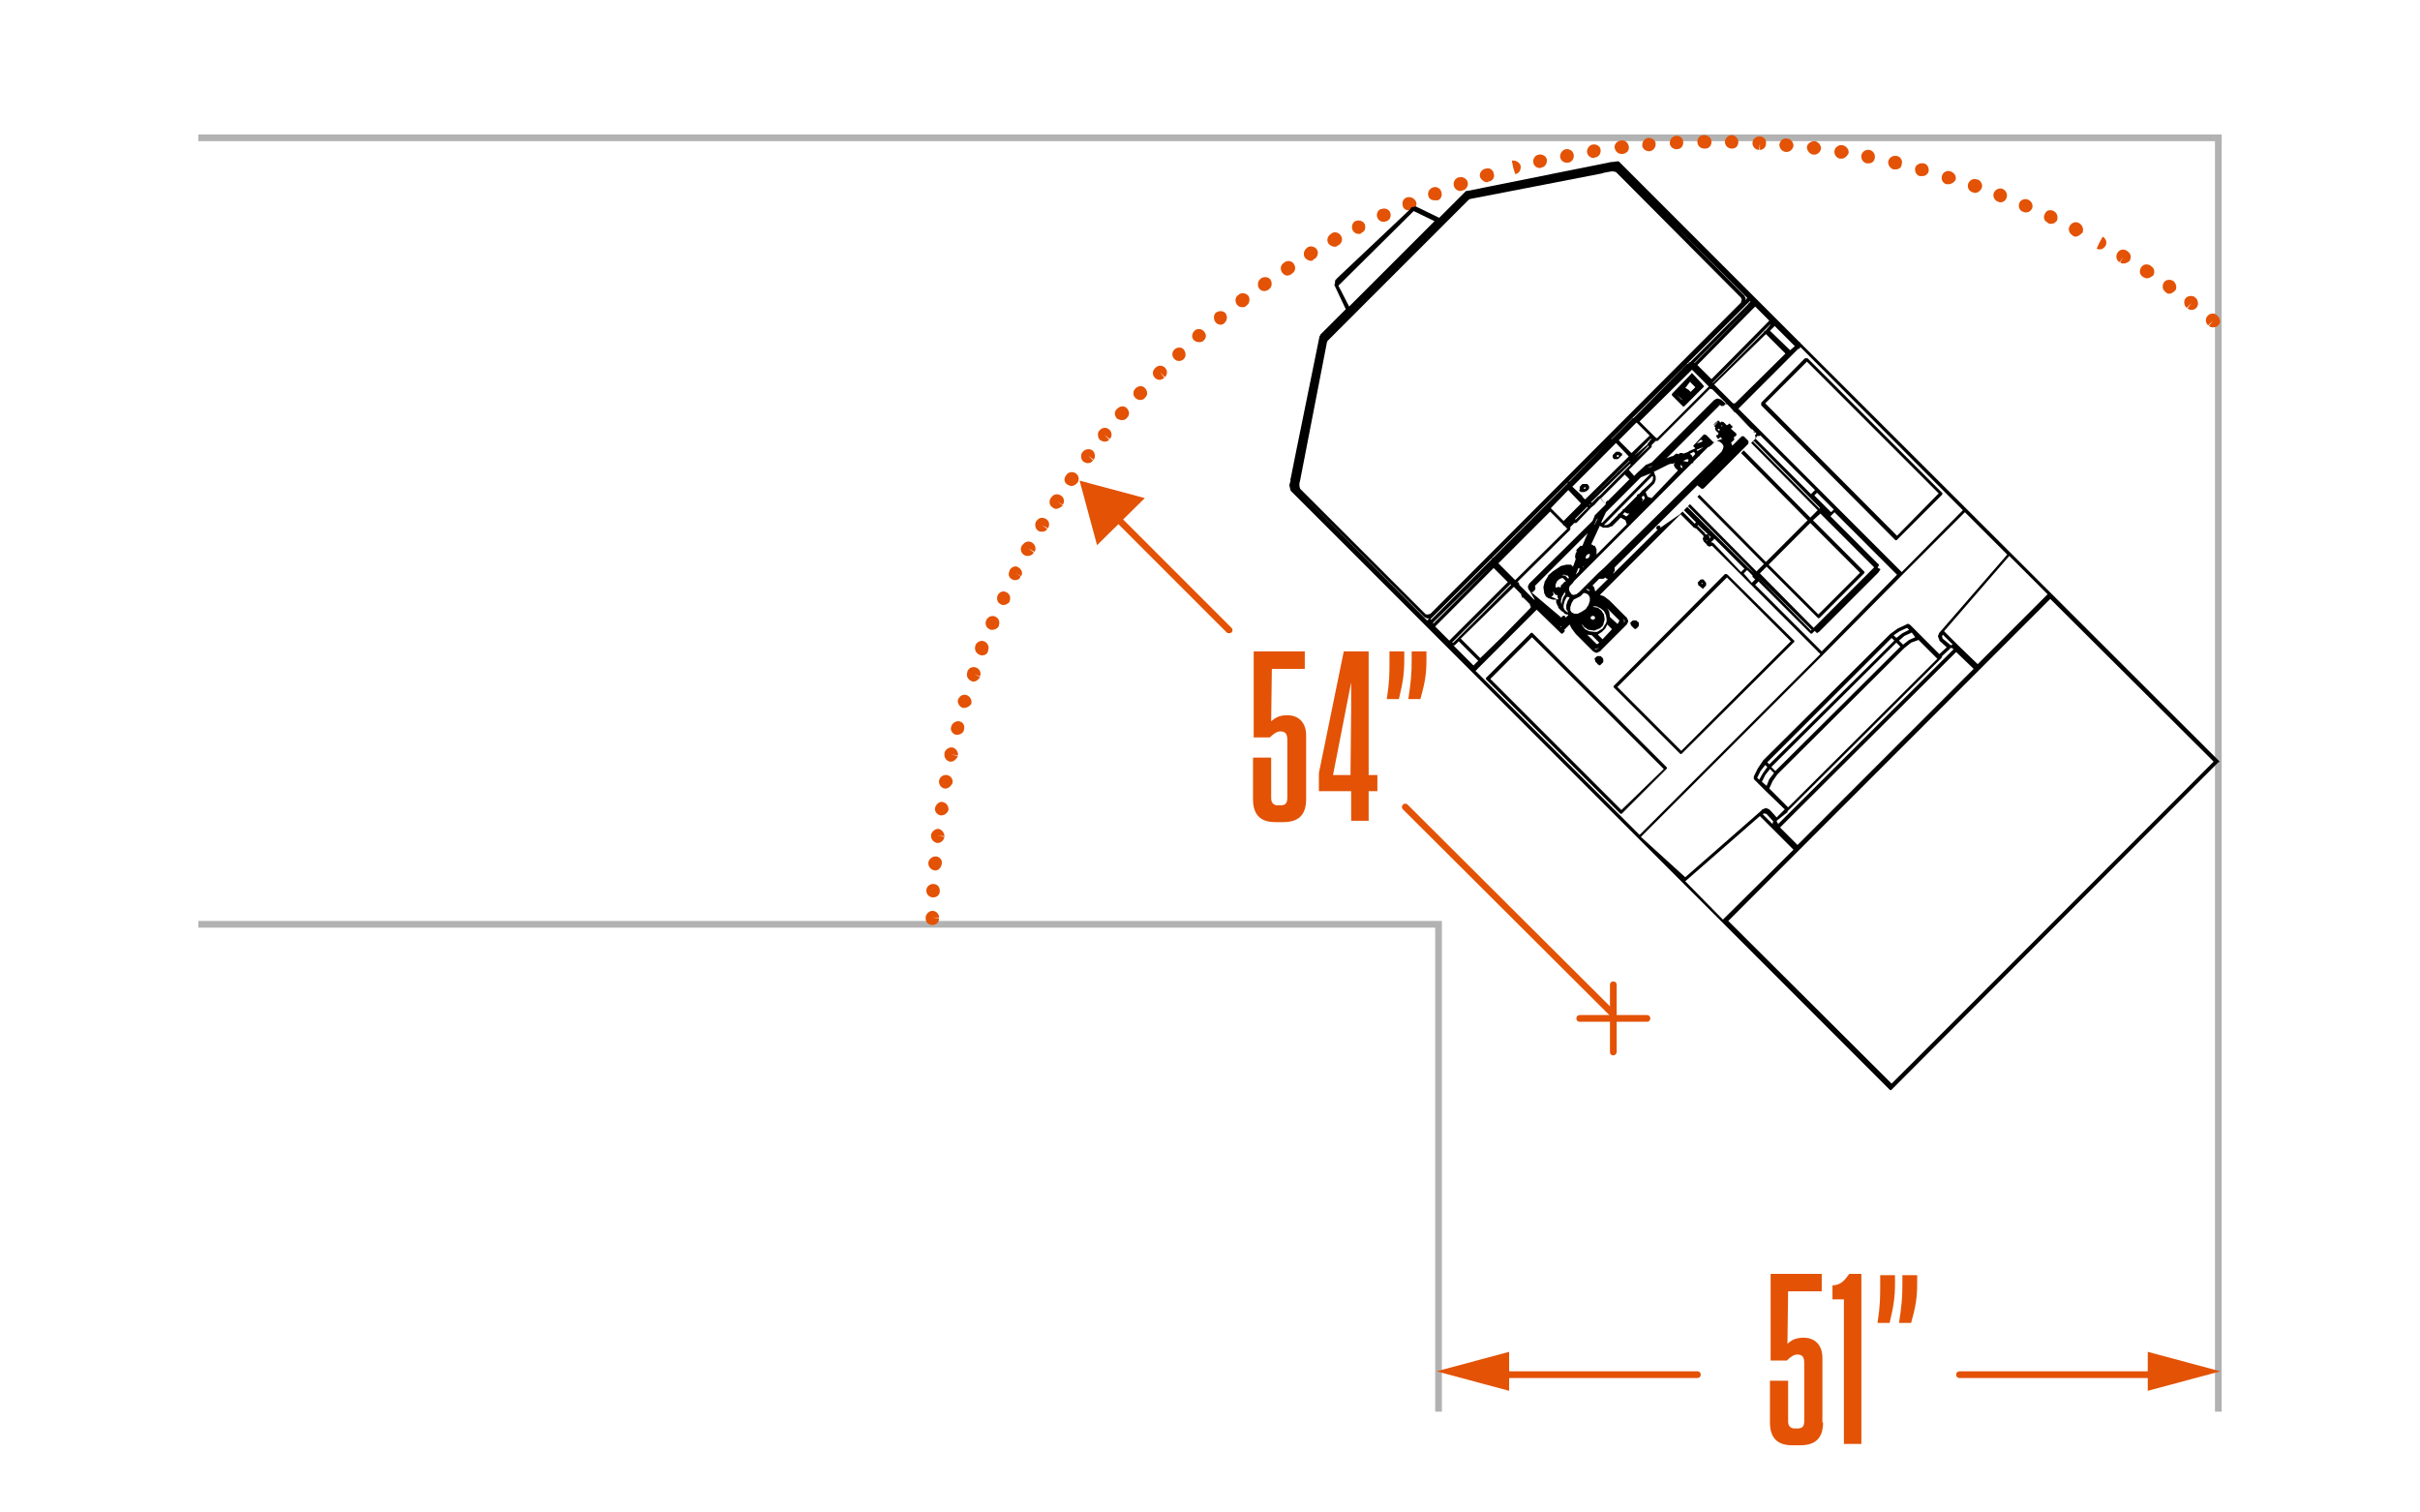 <svg xmlns="http://www.w3.org/2000/svg" xmlns:xlink="http://www.w3.org/1999/xlink" id="Layer_1" x="0px" y="0px" width="360px" height="225px" viewBox="0 0 360 225" style="enable-background:new 0 0 360 225;" xml:space="preserve"> <style type="text/css"> .st0{fill:#B2B2B2;} .st1{clip-path:url(#SVGID_2_);} .st2{fill:#E35205;} </style> <g> <g> <polygon class="st0" points="330.5,210 329.5,210 329.5,21 29.5,21 29.5,20 330.5,20 "></polygon> </g> <g> <polygon class="st0" points="214.5,210 213.5,210 213.5,138 29.5,138 29.5,137 214.5,137 "></polygon> </g> <g> <defs> <rect id="SVGID_1_" x="30.5" y="10" width="300" height="128"></rect> </defs> <clipPath id="SVGID_2_"> <use xlink:href="#SVGID_1_" style="overflow:visible;"></use> </clipPath> <g class="st1"> <path class="st2" d="M255.8,254.9c-0.6,0-1-0.4-1-1s0.4-1,1-1v1l0.1-1c0,0,0,0,0,0c0.5,0,1,0.4,1,1c0,0.6-0.4,1-1,1 C255.9,254.9,255.8,254.9,255.8,254.9z M251.8,254.9C251.8,254.9,251.8,254.9,251.8,254.9c-0.6,0-1.1-0.5-1.1-1c0-0.6,0.4-1,1-1 l0.1,0c0.6,0,1,0.5,1,1C252.8,254.4,252.3,254.9,251.8,254.9z M259.9,254.8c-0.5,0-1-0.4-1-1c0-0.6,0.4-1,1-1l0,1l0-1 c0.5,0,1,0.4,1.1,0.9s-0.4,1-0.9,1.1C260,254.8,259.9,254.8,259.9,254.8C259.9,254.8,259.9,254.8,259.9,254.8z M247.7,254.7 C247.6,254.7,247.6,254.7,247.7,254.7c-0.6-0.1-1.1-0.5-1-1.1c0-0.5,0.5-0.9,1-0.9c0,0,0.1,0,0.1,0c0.5,0,1,0.5,0.9,1.1 C248.6,254.3,248.2,254.7,247.7,254.7z M264.1,254.6c-0.5,0-1-0.4-1-0.9c0-0.5,0.3-1,0.9-1.1c0,0,0.1,0,0.1,0 c0.6,0,1,0.4,1.1,0.9S264.7,254.5,264.1,254.6C264.1,254.6,264.1,254.6,264.1,254.6z M243.6,254.3c0,0-0.1,0-0.1,0 c-0.5,0-1-0.5-0.9-1.1c0-0.5,0.5-1,1-0.9l0.1,0c0.5,0.1,0.9,0.6,0.9,1.1C244.5,254,244.1,254.3,243.6,254.3z M268.1,254.2 c-0.5,0-1-0.4-1-0.9c-0.1-0.5,0.3-1,0.8-1.1l0.1,0c0.6,0,1,0.4,1.1,0.9c0,0.5-0.4,1-0.9,1.1C268.2,254.2,268.1,254.2,268.1,254.2 z M239.5,253.9c0,0-0.1,0-0.1,0c0,0-0.1,0-0.1,0c-0.5-0.1-0.9-0.6-0.8-1.1c0.1-0.5,0.6-0.9,1.1-0.8l-0.1,1l0.2-1 c0.5,0.1,0.9,0.6,0.9,1.1C240.5,253.5,240,253.9,239.5,253.9z M272.1,253.7c-0.5,0-0.9-0.4-1-0.9c-0.1-0.5,0.3-1.1,0.8-1.1l0.1,1 l-0.1-1c0.5-0.1,1.1,0.3,1.1,0.8c0.1,0.5-0.3,1.1-0.8,1.1c0,0-0.1,0-0.1,0C272.2,253.7,272.2,253.7,272.1,253.7z M235.5,253.2 c0,0-0.1,0-0.2,0l-0.1,0c-0.5-0.1-0.9-0.6-0.8-1.2c0.1-0.5,0.6-0.9,1.2-0.8l0.1,0c0.5,0.1,0.9,0.6,0.8,1.1 C236.4,252.9,236,253.2,235.5,253.2z M276.1,253c-0.5,0-0.9-0.3-1-0.8c-0.1-0.5,0.3-1.1,0.8-1.2l0.1,0c0.5-0.1,1.1,0.3,1.2,0.8 c0.1,0.5-0.3,1.1-0.8,1.2l-0.1,0C276.3,253,276.2,253,276.1,253z M231.4,252.5c-0.1,0-0.1,0-0.2,0c0,0-0.1,0-0.1,0 c-0.5-0.1-0.9-0.6-0.8-1.2s0.7-0.9,1.2-0.8l-0.2,1l0.3-1c0.5,0.1,0.9,0.6,0.8,1.2C232.3,252.2,231.9,252.5,231.4,252.5z M280.2,252.2c-0.5,0-0.9-0.3-1-0.8c-0.1-0.5,0.2-1.1,0.8-1.2l0.2,1l-0.1-1c0.5-0.1,1.1,0.2,1.2,0.7c0.1,0.5-0.2,1.1-0.7,1.2 c0,0-0.1,0-0.1,0C280.3,252.2,280.2,252.2,280.2,252.2z M227.4,251.6c-0.1,0-0.2,0-0.2,0c-0.5-0.1-0.9-0.7-0.8-1.2 s0.6-0.9,1.2-0.7l0.1,0c0.5,0.1,0.9,0.7,0.7,1.2C228.3,251.3,227.9,251.6,227.4,251.6z M284.2,251.3c-0.5,0-0.9-0.3-1-0.8 c-0.1-0.5,0.2-1.1,0.7-1.2l0.2,1l-0.2-1c0.5-0.1,1.1,0.2,1.2,0.7c0.1,0.5-0.2,1.1-0.7,1.2c0,0-0.1,0-0.1,0 C284.3,251.2,284.2,251.3,284.2,251.3z M223.5,250.5c-0.1,0-0.2,0-0.3,0c-0.5-0.1-0.9-0.7-0.7-1.2c0.1-0.5,0.7-0.9,1.2-0.7l0.1,0 c0.5,0.2,0.8,0.7,0.7,1.2C224.3,250.3,223.9,250.5,223.5,250.5z M288.2,250.1c-0.4,0-0.9-0.3-1-0.7c-0.2-0.5,0.1-1.1,0.6-1.2 c0,0,0.1,0,0.1,0c0.5-0.1,1.1,0.2,1.2,0.7c0.1,0.5-0.2,1.1-0.7,1.2C288.4,250.1,288.3,250.1,288.2,250.1z M219.6,249.4 c-0.1,0-0.2,0-0.3-0.1c-0.5-0.2-0.9-0.7-0.7-1.3c0.2-0.5,0.7-0.8,1.2-0.7l0.1,0c0.5,0.2,0.8,0.7,0.6,1.3 C220.4,249.1,220,249.4,219.6,249.4z M292,248.9c-0.4,0-0.8-0.3-0.9-0.7c-0.2-0.5,0.1-1.1,0.6-1.3l0.1,0c0.5-0.2,1.1,0.1,1.3,0.6 c0.2,0.5-0.1,1.1-0.6,1.3l-0.1,0C292.2,248.9,292.1,248.9,292,248.9z M215.7,248c-0.1,0-0.2,0-0.3-0.1c0,0-0.1,0-0.1,0 c-0.5-0.2-0.8-0.8-0.6-1.3s0.8-0.8,1.3-0.6l-0.4,0.9l0.4-0.9c0.5,0.2,0.8,0.7,0.6,1.3C216.5,247.8,216.1,248,215.7,248z M295.9,247.6c-0.4,0-0.8-0.2-0.9-0.6c-0.2-0.5,0.1-1.1,0.6-1.3l0.1,0c0.5-0.2,1.1,0.1,1.3,0.6c0.2,0.5-0.1,1.1-0.6,1.3l-0.1,0 C296.1,247.5,296,247.6,295.9,247.6z M211.8,246.6c-0.1,0-0.2,0-0.4-0.1c0,0-0.1,0-0.1,0c-0.5-0.2-0.8-0.8-0.6-1.3 c0.2-0.5,0.8-0.8,1.3-0.6l-0.4,0.9l0.5-0.9c0.5,0.2,0.8,0.8,0.6,1.3C212.6,246.3,212.2,246.6,211.8,246.6z M299.7,246.1 c-0.4,0-0.8-0.2-0.9-0.6c-0.2-0.5,0-1.1,0.6-1.3l0.1,0c0.5-0.2,1.1,0,1.3,0.5c0.2,0.5,0,1.1-0.5,1.3l-0.1,0 C300,246,299.8,246.1,299.7,246.1z M208.1,245c-0.1,0-0.3,0-0.4-0.1c0,0-0.1,0-0.1-0.1c-0.5-0.2-0.7-0.8-0.5-1.3s0.8-0.7,1.3-0.5 L208,244l0.5-0.9c0.5,0.2,0.7,0.8,0.5,1.3C208.8,244.8,208.5,245,208.1,245z M303.5,244.4c-0.4,0-0.7-0.2-0.9-0.6 c-0.2-0.5,0-1.1,0.5-1.3l0.1,0c0.5-0.2,1.1,0,1.3,0.5c0.2,0.5,0,1.1-0.5,1.3l-0.1,0.1C303.8,244.4,303.6,244.4,303.5,244.4z M204.4,243.3c-0.2,0-0.3,0-0.4-0.1c-0.5-0.2-0.7-0.9-0.5-1.4c0.2-0.5,0.8-0.7,1.3-0.5l0.1,0c0.5,0.2,0.7,0.8,0.4,1.3 C205.1,243.1,204.7,243.3,204.4,243.3z M307.2,242.6c-0.4,0-0.7-0.2-0.9-0.6c-0.2-0.5,0-1.1,0.5-1.3l0.1,0 c0.5-0.3,1.1-0.1,1.4,0.4c0.3,0.5,0.1,1.1-0.4,1.4l-0.1,0.1C307.5,242.6,307.3,242.6,307.2,242.6z M200.7,241.4 c-0.2,0-0.3,0-0.5-0.1c-0.5-0.3-0.7-0.9-0.5-1.4c0.3-0.5,0.8-0.7,1.3-0.4l0.1,0c0.5,0.3,0.7,0.9,0.4,1.4 C201.4,241.2,201.1,241.4,200.7,241.4z M310.8,240.7c-0.4,0-0.7-0.2-0.9-0.5c-0.3-0.5-0.1-1.1,0.4-1.4l0.1,0 c0.5-0.3,1.1-0.1,1.4,0.4c0.3,0.5,0.1,1.1-0.4,1.4l-0.1,0.1C311.1,240.7,311,240.7,310.8,240.7z M197.1,239.4 c-0.2,0-0.3,0-0.5-0.1c-0.5-0.3-0.7-0.9-0.4-1.4c0.3-0.5,0.8-0.7,1.3-0.4l0.1,0c0.5,0.3,0.6,0.9,0.4,1.4 C197.8,239.3,197.5,239.4,197.1,239.4z M314.4,238.7c-0.3,0-0.7-0.2-0.9-0.5c-0.3-0.5-0.1-1.1,0.4-1.4l0.5,0.9l-0.4-0.9 c0.5-0.3,1.1-0.1,1.4,0.3s0.1,1.1-0.3,1.4c0,0-0.1,0.1-0.1,0.1C314.7,238.7,314.6,238.7,314.4,238.7z M193.6,237.3 c-0.2,0-0.4,0-0.5-0.2c-0.5-0.3-0.6-0.9-0.4-1.4c0.3-0.5,0.9-0.6,1.3-0.3c0,0,0.1,0.1,0.1,0.1c0.5,0.3,0.6,0.9,0.3,1.4 C194.3,237.2,194,237.3,193.6,237.3z M317.9,236.6c-0.3,0-0.7-0.2-0.9-0.5c-0.3-0.5-0.1-1.1,0.3-1.4l0.5,0.8l-0.5-0.9 c0.5-0.3,1.1-0.2,1.4,0.3s0.2,1.1-0.3,1.4c0,0-0.1,0.1-0.1,0.1C318.3,236.5,318.1,236.6,317.9,236.6z M190.2,235.1 c-0.2,0-0.4-0.1-0.6-0.2c0,0-0.1-0.1-0.1-0.1c-0.5-0.3-0.6-0.9-0.3-1.4c0.3-0.5,0.9-0.6,1.4-0.3l-0.6,0.8l0.6-0.8 c0.5,0.3,0.6,0.9,0.3,1.4C190.8,235,190.5,235.1,190.2,235.1z M321.3,234.3c-0.3,0-0.6-0.2-0.8-0.4c-0.3-0.5-0.2-1.1,0.3-1.4 l0.6,0.8l-0.5-0.9c0.4-0.3,1.1-0.2,1.4,0.2s0.2,1.1-0.2,1.4c0,0-0.1,0.1-0.1,0.1C321.7,234.2,321.5,234.3,321.3,234.3z M186.8,232.8c-0.2,0-0.4-0.1-0.6-0.2c-0.4-0.3-0.6-1-0.3-1.4c0.3-0.4,0.9-0.6,1.4-0.2l0.1,0.1c0.4,0.3,0.5,1,0.2,1.4 C187.5,232.6,187.1,232.8,186.8,232.8z M324.6,231.9c-0.3,0-0.6-0.1-0.8-0.4c-0.3-0.4-0.2-1.1,0.2-1.4l0.6,0.8l-0.5-0.9 c0.4-0.3,1.1-0.2,1.4,0.2c0.3,0.4,0.2,1.1-0.2,1.4c0,0-0.1,0.1-0.1,0.1C325.1,231.8,324.8,231.9,324.6,231.9z M183.6,230.3 c-0.2,0-0.4-0.1-0.6-0.2c-0.4-0.3-0.5-1-0.2-1.4c0.3-0.4,0.9-0.5,1.4-0.2c0,0,0.1,0.1,0.1,0.1c0.4,0.3,0.5,1,0.2,1.4 C184.2,230.2,183.9,230.3,183.6,230.3z M327.9,229.4c-0.3,0-0.6-0.1-0.8-0.4c-0.3-0.4-0.3-1.1,0.2-1.4l0,0 c0.4-0.4,1.1-0.3,1.4,0.1c0.4,0.4,0.3,1.1-0.1,1.4l-0.1,0.1C328.3,229.3,328.1,229.4,327.9,229.4z M180.4,227.7 c-0.2,0-0.5-0.1-0.6-0.2l-0.1-0.1c-0.4-0.4-0.5-1-0.1-1.4c0.4-0.4,1-0.5,1.4-0.1l0.1,0.1c0.4,0.4,0.5,1,0.1,1.4 C181,227.6,180.7,227.7,180.4,227.7z M331,226.8c-0.3,0-0.6-0.1-0.8-0.4c-0.4-0.4-0.3-1.1,0.1-1.4l0.1-0.1c0.4-0.4,1-0.3,1.4,0.1 c0.4,0.4,0.3,1-0.1,1.4l-0.1,0.1C331.5,226.7,331.3,226.8,331,226.8z M177.3,225c-0.2,0-0.5-0.1-0.7-0.3c-0.4-0.4-0.5-1-0.1-1.4 c0.4-0.4,1-0.5,1.4-0.1l0.1,0.1c0.4,0.4,0.4,1,0.1,1.4C177.8,224.9,177.6,225,177.3,225z M334.1,224c-0.3,0-0.5-0.1-0.7-0.3 c-0.4-0.4-0.4-1,0-1.4l0.1-0.1c0.4-0.4,1-0.3,1.4,0.1c0.4,0.4,0.3,1-0.1,1.4C334.6,223.9,334.4,224,334.1,224z M174.3,222.3 c-0.2,0-0.5-0.1-0.7-0.3c0,0-0.1-0.1-0.1-0.1c-0.4-0.4-0.4-1,0-1.4c0.4-0.4,1-0.4,1.4,0l-0.7,0.7l0.8-0.7c0.4,0.4,0.4,1,0,1.4 C174.8,222.1,174.6,222.3,174.3,222.3z M337.1,221.1c-0.3,0-0.5-0.1-0.7-0.3c-0.4-0.4-0.4-1,0-1.4l0.1-0.1c0.4-0.4,1-0.4,1.4,0 c0.4,0.4,0.4,1,0,1.4C337.6,221,337.3,221.1,337.1,221.1z M171.4,219.4c-0.3,0-0.5-0.1-0.7-0.3l-0.1-0.1c-0.4-0.4-0.4-1,0-1.4 c0.4-0.4,1-0.4,1.4,0l0,0c0.4,0.4,0.4,1,0,1.4C171.9,219.3,171.6,219.4,171.4,219.4z M339.9,218.2c-0.2,0-0.5-0.1-0.7-0.3 c-0.4-0.4-0.5-1-0.1-1.4l0.1-0.1c0.4-0.4,1-0.4,1.4,0c0.4,0.4,0.4,1,0,1.4C340.5,218.1,340.2,218.2,339.9,218.2z M168.6,216.4 c-0.3,0-0.6-0.1-0.8-0.3c-0.4-0.4-0.4-1.1,0.1-1.4c0.4-0.4,1-0.4,1.4,0c0,0,0.1,0.1,0.1,0.1c0.4,0.4,0.3,1-0.1,1.4 C169.1,216.3,168.8,216.4,168.6,216.4z M342.7,215.2c-0.2,0-0.5-0.1-0.6-0.2c-0.4-0.4-0.5-0.9-0.1-1.4c0,0,0.1-0.1,0.1-0.1 c0.4-0.4,1-0.4,1.4-0.1c0.4,0.4,0.4,1,0.1,1.4C343.3,215,343,215.2,342.7,215.2z M165.9,213.3c-0.3,0-0.6-0.1-0.8-0.4 c-0.4-0.4-0.3-1.1,0.1-1.4c0.4-0.4,1-0.3,1.4,0.1l0.1,0.1c0.3,0.4,0.3,1.1-0.1,1.4C166.4,213.2,166.1,213.3,165.9,213.3z M345.3,212.1c-0.2,0-0.5-0.1-0.6-0.2c-0.4-0.4-0.5-1-0.1-1.4l0.8,0.6l-0.7-0.7c0.3-0.4,1-0.5,1.4-0.2c0.4,0.3,0.5,1,0.2,1.4 c0,0-0.1,0.1-0.1,0.1C345.9,212,345.6,212.1,345.3,212.1z M163.3,210.1c-0.3,0-0.6-0.1-0.8-0.4l-0.1-0.1 c-0.3-0.4-0.3-1.1,0.2-1.4c0.4-0.3,1.1-0.3,1.4,0.2l0.1,0.1c0.3,0.4,0.3,1.1-0.2,1.4C163.8,210,163.5,210.1,163.3,210.1z M347.9,208.9c-0.2,0-0.4-0.1-0.6-0.2c-0.4-0.3-0.5-1-0.2-1.4l0.8,0.6l-0.7-0.7c0.3-0.4,1-0.5,1.4-0.2c0.4,0.3,0.5,1,0.2,1.4 c0,0-0.1,0.1-0.1,0.1C348.4,208.7,348.2,208.9,347.9,208.9z M160.9,206.8c-0.3,0-0.6-0.1-0.8-0.4l-0.1-0.1 c-0.3-0.4-0.2-1.1,0.2-1.4c0.4-0.3,1.1-0.2,1.4,0.2l0,0.1c0.3,0.4,0.2,1.1-0.2,1.4C161.3,206.7,161.1,206.8,160.9,206.8z M350.3,205.6c-0.2,0-0.4-0.1-0.6-0.2c-0.4-0.3-0.6-0.9-0.2-1.4l0.8,0.6l-0.8-0.7c0.3-0.5,0.9-0.6,1.4-0.2 c0.5,0.3,0.6,0.9,0.2,1.4c0,0-0.1,0.1-0.1,0.1C350.9,205.4,350.6,205.6,350.3,205.6z M158.5,203.4c-0.3,0-0.6-0.2-0.8-0.5 c-0.3-0.5-0.2-1.1,0.3-1.4c0.5-0.3,1-0.2,1.4,0.2c0,0,0.1,0.1,0.1,0.1c0.3,0.5,0.2,1.1-0.3,1.4 C158.9,203.4,158.7,203.4,158.5,203.4z M352.6,202.2c-0.2,0-0.4-0.1-0.6-0.2c-0.5-0.3-0.6-0.9-0.3-1.4l0.8,0.6l-0.8-0.6 c0.3-0.5,0.9-0.6,1.4-0.3c0.5,0.3,0.6,0.9,0.3,1.4c0,0-0.1,0.1-0.1,0.1C353.2,202,352.9,202.2,352.6,202.2z M156.3,200 c-0.3,0-0.7-0.2-0.9-0.5c-0.3-0.5-0.2-1.1,0.3-1.4c0.5-0.3,1.1-0.2,1.4,0.3l0.1,0.1c0.3,0.5,0.1,1.1-0.3,1.4 C156.6,199.9,156.5,200,156.3,200z M354.8,198.7c-0.2,0-0.4,0-0.5-0.2c-0.5-0.3-0.6-0.9-0.3-1.4l0.8,0.5l-0.8-0.6 c0.3-0.5,0.9-0.6,1.4-0.4c0.5,0.3,0.6,0.9,0.4,1.4c0,0-0.1,0.1-0.1,0.1C355.4,198.6,355.1,198.7,354.8,198.7z M154.2,196.5 c-0.3,0-0.7-0.2-0.9-0.5l-0.1-0.1c-0.3-0.5-0.1-1.1,0.4-1.4c0.5-0.3,1.1-0.1,1.4,0.4l0,0.1c0.3,0.5,0.1,1.1-0.4,1.4 C154.5,196.4,154.3,196.5,154.2,196.5z M356.8,195.2c-0.2,0-0.3,0-0.5-0.1c-0.5-0.3-0.6-0.9-0.4-1.4l0.9,0.5l-0.8-0.6 c0.3-0.5,0.9-0.7,1.4-0.4c0.5,0.3,0.7,0.9,0.4,1.4c0,0-0.1,0.1-0.1,0.1C357.5,195,357.2,195.2,356.8,195.2z M152.2,192.9 c-0.4,0-0.7-0.2-0.9-0.5c-0.3-0.5-0.1-1.1,0.4-1.4c0.5-0.3,1.1-0.1,1.3,0.4l0.1,0.1c0.3,0.5,0.1,1.1-0.4,1.3 C152.5,192.8,152.3,192.9,152.2,192.9z M358.8,191.6c-0.2,0-0.3,0-0.5-0.1c-0.5-0.3-0.7-0.9-0.4-1.4l0-0.1 c0.2-0.5,0.8-0.7,1.3-0.5c0.5,0.2,0.7,0.8,0.5,1.3l-0.1,0.1C359.5,191.4,359.1,191.6,358.8,191.6z M150.3,189.2 c-0.4,0-0.7-0.2-0.9-0.6c-0.2-0.5-0.1-1.1,0.4-1.4c0.5-0.2,1.1-0.1,1.3,0.4l0,0.1c0.2,0.5,0,1.1-0.5,1.3 C150.6,189.2,150.5,189.2,150.3,189.2z M360.5,187.9c-0.1,0-0.3,0-0.4-0.1c-0.5-0.2-0.7-0.8-0.5-1.3c0,0,0.1-0.1,0.1-0.1 c0.2-0.5,0.8-0.7,1.3-0.4c0.5,0.2,0.7,0.8,0.4,1.3C361.3,187.6,360.9,187.9,360.5,187.9z M148.6,185.5c-0.4,0-0.8-0.2-0.9-0.6 c-0.2-0.5,0-1.1,0.5-1.4c0.5-0.2,1.1,0,1.3,0.5l0.1,0.1c0.2,0.5,0,1.1-0.5,1.3C148.9,185.5,148.7,185.5,148.6,185.5z M362.2,184.1c-0.1,0-0.2,0-0.4-0.1c-0.5-0.2-0.8-0.8-0.5-1.3c0,0,0-0.1,0-0.1c0.2-0.5,0.8-0.7,1.3-0.5c0.5,0.2,0.7,0.8,0.5,1.3 C363,183.9,362.6,184.1,362.2,184.1z M147,181.7c-0.4,0-0.8-0.2-0.9-0.6c0,0,0-0.1,0-0.1c-0.2-0.5,0.1-1.1,0.6-1.3 c0.5-0.2,1.1,0.1,1.3,0.6l-0.9,0.4l1-0.3c0.2,0.5,0,1.1-0.5,1.3C147.3,181.7,147.1,181.7,147,181.7z M363.8,180.4 c-0.1,0-0.2,0-0.3-0.1c-0.5-0.2-0.8-0.7-0.6-1.2c0,0,0-0.1,0.1-0.1c0.2-0.5,0.8-0.8,1.3-0.5c0.5,0.2,0.7,0.8,0.5,1.3 C364.6,180.1,364.2,180.4,363.8,180.4z M145.5,177.9c-0.4,0-0.8-0.3-0.9-0.7c-0.2-0.5,0.1-1.1,0.6-1.3c0.5-0.2,1.1,0,1.3,0.6 l0,0.1c0.2,0.5-0.1,1.1-0.6,1.3C145.8,177.8,145.7,177.9,145.5,177.9z M365.2,176.6c-0.1,0-0.2,0-0.3-0.1 c-0.5-0.2-0.8-0.7-0.6-1.3l0-0.1c0.2-0.5,0.7-0.8,1.3-0.6c0.5,0.2,0.8,0.7,0.6,1.3l0,0.1C366,176.3,365.6,176.6,365.2,176.6z M144.2,174c-0.4,0-0.8-0.3-1-0.7c-0.2-0.5,0.1-1.1,0.6-1.3c0.5-0.2,1.1,0.1,1.2,0.6l0,0.1c0.2,0.5-0.1,1.1-0.7,1.3 C144.4,173.9,144.3,174,144.2,174z M366.4,172.6c-0.1,0-0.2,0-0.3,0c-0.5-0.2-0.8-0.7-0.7-1.2l0-0.1c0.2-0.5,0.7-0.8,1.3-0.7 c0.5,0.2,0.8,0.7,0.7,1.3C367.3,172.3,366.9,172.6,366.4,172.6z M143,170c-0.4,0-0.8-0.3-1-0.7l0-0.1c-0.1-0.5,0.2-1.1,0.7-1.2 c0.5-0.1,1.1,0.2,1.2,0.7l0,0.1c0.2,0.5-0.2,1.1-0.7,1.2C143.2,170,143.1,170,143,170z M367.6,168.7c-0.1,0-0.2,0-0.3,0 c-0.5-0.1-0.8-0.7-0.7-1.2l0-0.1c0.1-0.5,0.7-0.8,1.2-0.7c0.5,0.1,0.8,0.7,0.7,1.2l0,0.1C368.4,168.4,368,168.7,367.6,168.7z M142,166.1c-0.5,0-0.9-0.3-1-0.8c-0.1-0.5,0.2-1.1,0.7-1.3c0.5-0.1,1.1,0.2,1.2,0.7l0,0.1c0.1,0.5-0.2,1.1-0.7,1.2 C142.2,166.1,142.1,166.1,142,166.1z M368.6,164.7c-0.1,0-0.2,0-0.2,0c-0.5-0.1-0.9-0.7-0.7-1.2l0-0.1c0.1-0.5,0.6-0.9,1.2-0.8 c0.5,0.1,0.9,0.6,0.8,1.2l0,0.1C369.4,164.4,369,164.7,368.6,164.7z M141.1,162.1c-0.5,0-0.9-0.3-1-0.8c-0.1-0.5,0.2-1.1,0.8-1.2 c0.5-0.1,1.1,0.2,1.2,0.7c0,0,0,0.1,0,0.1c0.1,0.5-0.3,1.1-0.8,1.2C141.2,162.1,141.2,162.1,141.1,162.1z M369.4,160.7 c-0.1,0-0.1,0-0.2,0c-0.5-0.1-0.9-0.6-0.8-1.1l0-0.1c0.1-0.5,0.6-0.9,1.2-0.8c0.5,0.1,0.9,0.6,0.8,1.2 C370.3,160.3,369.9,160.7,369.4,160.7z M140.4,158c-0.5,0-0.9-0.3-1-0.8l0-0.1c-0.1-0.5,0.3-1.1,0.8-1.1c0.5-0.1,1.1,0.3,1.1,0.8 l0,0.1c0.1,0.5-0.3,1.1-0.8,1.2C140.5,158,140.4,158,140.4,158z M370.1,156.6c0,0-0.1,0-0.1,0c-0.5-0.1-0.9-0.5-0.8-1.1 c0,0,0-0.1,0-0.1c0.1-0.5,0.6-0.9,1.2-0.8c0.5,0.1,0.9,0.6,0.8,1.2C371,156.3,370.6,156.6,370.1,156.6z M139.7,154 c-0.5,0-0.9-0.4-1-0.9l0-0.1c-0.1-0.5,0.3-1,0.9-1.1c0.5-0.1,1.1,0.3,1.1,0.9l0,0.1c0.1,0.5-0.3,1-0.9,1.1 C139.8,154,139.8,154,139.7,154z M370.7,152.6c0,0-0.1,0-0.1,0c-0.5-0.1-0.9-0.6-0.9-1.1l0-0.1c0.1-0.5,0.6-0.9,1.1-0.9 c0.5,0.1,0.9,0.6,0.9,1.1l0,0.1C371.6,152.3,371.2,152.6,370.7,152.6z M139.3,149.9c-0.5,0-0.9-0.4-1-0.9 c-0.1-0.5,0.3-1.1,0.9-1.1c0.5-0.1,1,0.3,1.1,0.8l0,0.1C140.3,149.4,139.9,149.9,139.3,149.9 C139.3,149.9,139.3,149.9,139.3,149.9z M371.1,148.5C371.1,148.5,371.1,148.5,371.1,148.5c-0.6-0.1-1-0.5-1-1l0-0.1 c0-0.5,0.5-1,1.1-0.9c0.5,0,1,0.5,0.9,1.1C372.1,148.1,371.6,148.5,371.1,148.5z M138.9,145.8c-0.5,0-1-0.4-1-0.9 c0,0,0-0.1,0-0.1c0-0.6,0.4-1,0.9-1.1c0.5,0,1,0.4,1.1,0.9l-1,0.1l1,0C140,145.3,139.6,145.8,138.9,145.8 C139,145.8,139,145.8,138.9,145.8z M371.4,144.5C371.4,144.5,371.4,144.5,371.4,144.5c-0.6,0-1-0.5-1-1.1l1,0.1l-1-0.1 c0-0.5,0.5-1,1-1c0,0,0,0,0,0c0.6,0,1,0.5,1,1c0,0,0,0.1,0,0.1C372.4,144.1,371.9,144.5,371.4,144.5z M138.8,141.7 c-0.5,0-1-0.4-1-1c0-0.5,0.4-1.1,1-1.1c0.6,0,1,0.4,1,0.9c0,0,0,0.1,0,0.1C139.8,141.3,139.3,141.7,138.8,141.7 C138.8,141.7,138.8,141.7,138.8,141.7z M371.5,140.4C371.5,140.4,371.5,140.4,371.5,140.4c-0.6,0-1-0.5-1-1l1,0l-1-0.1 c0-0.4,0.2-0.8,0.6-0.9c-0.3-0.1-0.6-0.5-0.6-0.9v-0.1c0-0.6,0.4-1,1-1s1,0.4,1,1c0,0.4-0.3,0.8-0.6,1c0.4,0.2,0.6,0.5,0.6,0.9 c0,0,0,0.1,0,0.1C372.5,139.9,372.1,140.4,371.5,140.4z M138.7,137.6c-0.6,0-1-0.4-1-1c0,0,0-0.1,0-0.1c0-0.5,0.5-1,1-1 c0,0,0,0,0,0c0.6,0,1,0.5,1,1l-1,0l1,0.1C139.7,137.2,139.3,137.6,138.7,137.6z M371.5,134.4c-0.5,0-1-0.4-1-1l0-0.1 c0-0.6,0.4-1,0.9-1.1c0.5,0,1,0.4,1.1,0.9l0,0.1C372.5,133.9,372.1,134.4,371.5,134.4C371.5,134.4,371.5,134.4,371.5,134.4z M138.8,133.5C138.8,133.5,138.8,133.5,138.8,133.5c-0.6,0-1-0.5-1-1c0-0.6,0.5-1,1-1c0.6,0,1,0.4,1,1l0,0.1 C139.8,133.1,139.4,133.5,138.8,133.5z M371.3,130.3c-0.5,0-1-0.4-1-0.9l1-0.1l-1,0c0-0.6,0.4-1,0.9-1.1c0.6,0,1,0.4,1.1,0.9 c0,0,0,0.1,0,0.1C372.3,129.8,371.9,130.3,371.3,130.3C371.3,130.3,371.3,130.3,371.3,130.3z M139.1,129.5 C139,129.5,139,129.5,139.1,129.5c-0.6-0.1-1-0.5-1-1.1c0-0.5,0.5-1,1.1-1c0.5,0,1,0.5,0.9,1c0,0,0,0.1,0,0.1 C140,129.1,139.6,129.5,139.1,129.5z M370.9,126.2c-0.5,0-0.9-0.3-1-0.8l0-0.1c0-0.6,0.4-1,0.9-1.1c0.6,0,1,0.4,1.1,0.9 c0.1,0.5-0.3,1.1-0.9,1.1C371,126.2,370.9,126.2,370.9,126.2z M139.5,125.4c0,0-0.1,0-0.1,0c-0.5-0.1-0.9-0.5-0.9-1.1 c0,0,0-0.1,0-0.1c0.1-0.5,0.6-0.9,1.1-0.9c0.5,0.1,0.9,0.6,0.9,1.1l-1-0.1l1,0.2C140.4,125,140,125.4,139.5,125.4z M370.4,122.1 c-0.5,0-0.9-0.3-1-0.8l0-0.1c-0.1-0.5,0.3-1,0.9-1.1c0.5-0.1,1,0.3,1.1,0.9c0.1,0.5-0.3,1.1-0.8,1.2 C370.5,122.1,370.4,122.1,370.4,122.1z M140,121.3c0,0-0.1,0-0.1,0c-0.5-0.1-0.9-0.6-0.8-1.1c0.1-0.5,0.6-1,1.1-0.9 c0.5,0.1,0.9,0.5,0.9,1.1l0,0.1C140.9,121,140.5,121.3,140,121.3z M369.7,118.1c-0.5,0-0.9-0.3-1-0.8l0-0.1 c-0.1-0.5,0.3-1.1,0.8-1.2c0.5-0.1,1.1,0.3,1.2,0.8c0.1,0.5-0.3,1.1-0.8,1.2C369.9,118,369.8,118.1,369.7,118.1z M140.7,117.3 c-0.1,0-0.1,0-0.2,0c-0.5-0.1-0.9-0.6-0.8-1.2c0.1-0.5,0.6-0.9,1.2-0.8c0.5,0.1,0.9,0.6,0.8,1.1c0,0,0,0.1,0,0.1 C141.5,116.9,141.1,117.3,140.7,117.3z M369,114.1c-0.5,0-0.9-0.3-1-0.8l1-0.2l-1,0.1c-0.1-0.5,0.2-1.1,0.8-1.2 c0.5-0.1,1.1,0.2,1.2,0.8c0,0,0,0.1,0,0.1c0.1,0.5-0.2,1.1-0.8,1.2C369.1,114.1,369,114.1,369,114.1z M141.5,113.3 c-0.1,0-0.1,0-0.2,0c-0.5-0.1-0.9-0.6-0.8-1.2c0,0,0-0.1,0-0.1c0.1-0.5,0.7-0.9,1.2-0.8c0.5,0.1,0.9,0.7,0.8,1.2l-1-0.2l1,0.3 C142.3,112.9,141.9,113.3,141.5,113.3z M368.1,110.1c-0.5,0-0.9-0.3-1-0.8l0-0.1c-0.1-0.5,0.2-1.1,0.7-1.2 c0.5-0.1,1.1,0.2,1.2,0.7l0,0.1c0.1,0.5-0.2,1.1-0.7,1.2C368.2,110.1,368.1,110.1,368.1,110.1z M142.4,109.3c-0.1,0-0.2,0-0.2,0 c-0.5-0.1-0.9-0.7-0.7-1.2c0.1-0.5,0.7-0.9,1.2-0.8c0.5,0.1,0.9,0.6,0.7,1.2l0,0.1C143.3,109,142.9,109.3,142.4,109.3z M367,106.1c-0.4,0-0.8-0.3-1-0.7l0-0.1c-0.2-0.5,0.1-1.1,0.7-1.2c0.5-0.2,1.1,0.1,1.2,0.7l0,0.1c0.1,0.5-0.2,1.1-0.7,1.2 C367.2,106.1,367.1,106.1,367,106.1z M143.5,105.3c-0.1,0-0.2,0-0.3,0c-0.5-0.2-0.8-0.7-0.7-1.2c0.2-0.5,0.7-0.9,1.3-0.7 c0.5,0.2,0.8,0.7,0.7,1.2c0,0,0,0.1,0,0.1C144.3,105,143.9,105.3,143.5,105.3z M365.7,102.2c-0.4,0-0.8-0.2-0.9-0.7l0-0.1 c-0.2-0.5,0.1-1.1,0.7-1.2c0.5-0.2,1.1,0.1,1.2,0.7c0.2,0.5-0.1,1.1-0.6,1.3C366,102.2,365.9,102.2,365.7,102.2z M144.8,101.4 c-0.1,0-0.2,0-0.3-0.1c-0.5-0.2-0.8-0.7-0.6-1.3c0,0,0-0.1,0-0.1c0.2-0.5,0.7-0.8,1.3-0.6c0.5,0.2,0.8,0.7,0.6,1.3l-0.9-0.3 l0.9,0.4C145.6,101.1,145.2,101.4,144.8,101.4z M364.4,98.3c-0.4,0-0.8-0.2-0.9-0.6l0-0.1c-0.2-0.5,0.1-1.1,0.6-1.3 c0.5-0.2,1.1,0.1,1.3,0.6c0.2,0.5-0.1,1.1-0.6,1.3C364.6,98.3,364.5,98.3,364.4,98.3z M146.1,97.5c-0.1,0-0.2,0-0.4-0.1 c-0.5-0.2-0.8-0.8-0.6-1.3l0-0.1c0.2-0.5,0.8-0.8,1.3-0.6c0.5,0.2,0.8,0.8,0.6,1.3l0,0.1C146.9,97.3,146.5,97.5,146.1,97.5z M362.9,94.5c-0.4,0-0.7-0.2-0.9-0.6l0-0.1c-0.2-0.5,0-1.1,0.6-1.3c0.5-0.2,1.1,0,1.3,0.5c0.2,0.5,0,1.1-0.5,1.3 C363.2,94.4,363,94.5,362.9,94.5z M147.6,93.7c-0.1,0-0.3,0-0.4-0.1c-0.5-0.2-0.7-0.8-0.5-1.3c0.2-0.5,0.8-0.8,1.3-0.6 c0.5,0.2,0.8,0.7,0.6,1.3c0,0,0,0.1,0,0.1C148.4,93.5,148,93.7,147.6,93.7z M361.3,90.7c-0.4,0-0.7-0.2-0.9-0.6l0-0.1 c-0.2-0.5,0-1.1,0.5-1.3c0.5-0.2,1.1,0,1.3,0.5c0.2,0.5,0,1.1-0.5,1.4C361.6,90.6,361.4,90.7,361.3,90.7z M149.3,90 c-0.1,0-0.3,0-0.4-0.1c-0.5-0.2-0.7-0.8-0.5-1.3c0.2-0.5,0.8-0.8,1.3-0.5c0.5,0.2,0.7,0.8,0.5,1.3c0,0,0,0.1,0,0.1 C150,89.8,149.6,90,149.3,90z M359.5,87c-0.4,0-0.7-0.2-0.8-0.5l0-0.1c-0.2-0.5,0-1.1,0.5-1.3c0.5-0.2,1.1,0,1.3,0.5 c0.2,0.5,0.1,1.1-0.4,1.4C359.8,86.9,359.7,87,359.5,87z M151,86.3c-0.1,0-0.3,0-0.4-0.1c-0.5-0.2-0.7-0.8-0.4-1.3 c0,0,0-0.1,0-0.1c0.3-0.5,0.9-0.7,1.3-0.4c0.5,0.3,0.7,0.9,0.4,1.3l-0.9-0.5l0.8,0.5C151.8,86.1,151.4,86.3,151,86.3z M357.7,83.4c-0.4,0-0.7-0.2-0.9-0.5l0-0.1c-0.3-0.5-0.1-1.1,0.4-1.4s1.1-0.1,1.4,0.4l0.1,0.1c0.3,0.5,0.1,1.1-0.4,1.4 C358,83.3,357.8,83.4,357.7,83.4z M152.9,82.7c-0.2,0-0.3,0-0.5-0.1c-0.5-0.3-0.7-0.9-0.4-1.4c0,0,0-0.1,0.1-0.1 c0.3-0.5,0.9-0.7,1.4-0.4c0.5,0.3,0.7,0.9,0.4,1.4l-0.9-0.5l0.8,0.6C153.6,82.5,153.3,82.7,152.9,82.7z M355.7,79.8 c-0.3,0-0.7-0.2-0.9-0.5l0-0.1c-0.3-0.5-0.1-1.1,0.3-1.4c0.5-0.3,1.1-0.1,1.4,0.3l0.1,0.1c0.3,0.5,0.1,1.1-0.4,1.4 C356,79.7,355.8,79.8,355.7,79.8z M155,79.1c-0.2,0-0.3,0-0.5-0.1c-0.5-0.3-0.6-0.9-0.4-1.4c0,0,0.1-0.1,0.1-0.1 c0.3-0.5,0.9-0.6,1.4-0.3c0.5,0.3,0.6,0.9,0.3,1.4l-0.9-0.5l0.8,0.6C155.6,79,155.3,79.1,155,79.1z M353.5,76.3 c-0.3,0-0.7-0.2-0.9-0.5l0-0.1c-0.3-0.5-0.2-1.1,0.3-1.4c0.5-0.3,1.1-0.2,1.4,0.3l0.1,0.1c0.3,0.5,0.1,1.1-0.3,1.4 C353.9,76.2,353.7,76.3,353.5,76.3z M157.1,75.7c-0.2,0-0.4-0.1-0.5-0.2c-0.5-0.3-0.6-0.9-0.3-1.4c0,0,0.1-0.1,0.1-0.1 c0.3-0.5,0.9-0.6,1.4-0.3c0.5,0.3,0.6,0.9,0.3,1.4l-0.8-0.5l0.8,0.6C157.8,75.5,157.4,75.7,157.1,75.7z M351.3,72.8 c-0.3,0-0.6-0.2-0.8-0.4l0-0.1c-0.3-0.5-0.2-1.1,0.2-1.4c0.5-0.3,1.1-0.2,1.4,0.2l0.1,0.1c0.3,0.5,0.2,1.1-0.3,1.4 C351.7,72.8,351.5,72.8,351.3,72.8z M159.4,72.3c-0.2,0-0.4-0.1-0.6-0.2c-0.5-0.3-0.6-0.9-0.2-1.4c0.3-0.5,1-0.6,1.4-0.3 c0.5,0.3,0.6,0.9,0.3,1.4l-0.1,0.1C160,72.1,159.7,72.3,159.4,72.3z M348.9,69.5c-0.3,0-0.6-0.1-0.8-0.4l0-0.1 c-0.3-0.4-0.3-1.1,0.2-1.4c0.4-0.3,1.1-0.2,1.4,0.2l0.1,0.1c0.3,0.4,0.2,1.1-0.2,1.4C349.3,69.4,349.1,69.5,348.9,69.5z M161.8,68.9c-0.2,0-0.4-0.1-0.6-0.2c-0.4-0.3-0.5-1-0.2-1.4c0,0,0.1-0.1,0.1-0.1c0.3-0.4,1-0.5,1.4-0.2c0.4,0.3,0.5,1,0.2,1.4 l-0.8-0.6l0.7,0.7C162.4,68.8,162.1,68.9,161.8,68.9z M346.4,66.2c-0.3,0-0.6-0.1-0.8-0.4l0-0.1c-0.4-0.4-0.3-1.1,0.1-1.4 c0.4-0.4,1.1-0.3,1.4,0.1l0.1,0.1c0.3,0.4,0.3,1.1-0.2,1.4C346.8,66.2,346.6,66.2,346.4,66.2z M164.3,65.7 c-0.2,0-0.4-0.1-0.6-0.2c-0.4-0.3-0.5-1-0.2-1.4c0,0,0.1-0.1,0.1-0.1c0.3-0.4,1-0.5,1.4-0.1c0.4,0.3,0.5,1,0.1,1.4l-0.8-0.6 l0.7,0.7C164.9,65.6,164.6,65.7,164.3,65.7z M343.8,63c-0.3,0-0.5-0.1-0.7-0.3l-0.1-0.1c-0.4-0.4-0.3-1.1,0.1-1.4 c0.4-0.4,1.1-0.3,1.4,0.1c0.4,0.4,0.3,1.1-0.1,1.4C344.2,63,344,63,343.8,63z M166.9,62.5c-0.2,0-0.5-0.1-0.7-0.2 c-0.4-0.4-0.5-1-0.1-1.4l0.1-0.1c0.4-0.4,1-0.5,1.4-0.1c0.4,0.4,0.5,1,0.1,1.4l-0.1,0.1C167.5,62.4,167.2,62.5,166.9,62.5z M341,60c-0.2,0-0.5-0.1-0.7-0.3c0,0-0.1-0.1-0.1-0.1c-0.4-0.4-0.3-1,0.1-1.4c0.4-0.4,1-0.3,1.4,0.1c0.4,0.4,0.4,1.1,0,1.4 C341.5,59.9,341.3,60,341,60z M169.6,59.5c-0.2,0-0.5-0.1-0.7-0.3c-0.4-0.4-0.4-1,0-1.4c0.4-0.4,1-0.5,1.4-0.1 c0.4,0.4,0.5,1,0.1,1.4c0,0-0.1,0.1-0.1,0.1C170.2,59.4,169.9,59.5,169.6,59.5z M338.3,57c-0.3,0-0.5-0.1-0.7-0.3l-0.1-0.1 c-0.4-0.4-0.4-1,0-1.4s1-0.4,1.4,0l0.1,0.1c0.4,0.4,0.4,1,0,1.4C338.8,56.9,338.5,57,338.3,57z M172.5,56.5 c-0.3,0-0.5-0.1-0.7-0.3c-0.4-0.4-0.4-1,0-1.4c0,0,0.1-0.1,0.1-0.1c0.4-0.4,1-0.4,1.4,0s0.4,1,0,1.4l-0.7-0.7l0.6,0.8 C173,56.4,172.7,56.5,172.5,56.5z M335.3,54.1c-0.2,0-0.5-0.1-0.6-0.3c0,0-0.1-0.1-0.1-0.1c-0.4-0.4-0.4-1,0-1.4 c0.4-0.4,1-0.4,1.4,0c0.4,0.4,0.4,1,0.1,1.4C335.8,54,335.6,54.1,335.3,54.1z M175.4,53.7c-0.3,0-0.5-0.1-0.7-0.3 c-0.4-0.4-0.4-1,0-1.4c0.4-0.4,1.1-0.4,1.4,0s0.4,1,0,1.4c0,0-0.1,0.1-0.1,0.1C175.9,53.6,175.6,53.7,175.4,53.7z M332.3,51.4 c-0.2,0-0.4-0.1-0.6-0.2l-0.1-0.1c-0.4-0.4-0.4-1-0.1-1.4c0.4-0.4,1-0.4,1.4-0.1c0.4,0.4,0.5,1,0.1,1.4 C332.9,51.2,332.6,51.4,332.3,51.4z M178.4,50.9c-0.3,0-0.6-0.1-0.8-0.3c-0.4-0.4-0.3-1,0.1-1.4c0.4-0.4,1.1-0.3,1.4,0.1 c0.4,0.4,0.4,1-0.1,1.4c0,0-0.1,0.1-0.1,0.1C178.9,50.8,178.7,50.9,178.4,50.9z M329.2,48.7c-0.2,0-0.5-0.1-0.6-0.2l0.6-0.8 l-0.7,0.7c-0.4-0.3-0.5-1-0.1-1.4c0.3-0.4,1-0.5,1.4-0.1c0,0,0.1,0.1,0.1,0.1c0.4,0.4,0.5,1,0.1,1.4 C329.8,48.6,329.5,48.7,329.2,48.7z M181.6,48.3c-0.3,0-0.6-0.1-0.8-0.4c-0.3-0.4-0.3-1.1,0.1-1.4c0.4-0.3,1.1-0.3,1.4,0.1 c0.3,0.4,0.3,1-0.1,1.4l-0.1,0.1C182,48.2,181.8,48.3,181.6,48.3z M326,46.1c-0.2,0-0.4-0.1-0.6-0.2l0.6-0.8l-0.7,0.7 c-0.4-0.3-0.5-1-0.2-1.4c0.3-0.4,1-0.5,1.4-0.2c0,0,0.1,0.1,0.1,0.1c0.4,0.3,0.5,1,0.2,1.4C326.6,46,326.3,46.1,326,46.1z M184.8,45.7c-0.3,0-0.6-0.1-0.8-0.4c-0.3-0.4-0.3-1.1,0.2-1.4l0.1-0.1c0.4-0.3,1.1-0.2,1.4,0.2c0.3,0.4,0.2,1.1-0.2,1.4 l-0.1,0.1C185.2,45.7,185,45.7,184.8,45.7z M322.7,43.7c-0.2,0-0.4-0.1-0.5-0.2c0,0-0.1-0.1-0.1-0.1c-0.4-0.3-0.5-0.9-0.2-1.4 c0.3-0.4,0.9-0.5,1.4-0.2c0.4,0.3,0.6,1,0.3,1.4C323.3,43.5,323,43.7,322.7,43.7z M188.1,43.3c-0.3,0-0.6-0.1-0.8-0.4 c-0.3-0.4-0.2-1.1,0.2-1.4l0.1-0.1c0.5-0.3,1.1-0.2,1.4,0.2c0.3,0.5,0.2,1.1-0.2,1.4l-0.1,0.1C188.5,43.2,188.3,43.3,188.1,43.3z M319.4,41.4c-0.2,0-0.4-0.1-0.6-0.2l0.6-0.8l-0.6,0.8c-0.5-0.3-0.6-0.9-0.3-1.4c0.3-0.5,0.9-0.6,1.4-0.3c0,0,0.1,0.1,0.1,0.1 c0.5,0.3,0.6,0.9,0.3,1.4C320,41.2,319.7,41.4,319.4,41.4z M191.5,41c-0.3,0-0.6-0.2-0.8-0.5c-0.3-0.5-0.2-1.1,0.3-1.4l0.1-0.1 c0.5-0.3,1.1-0.2,1.4,0.3s0.2,1.1-0.3,1.4l-0.1,0.1C191.9,40.9,191.7,41,191.5,41z M315.9,39.2c-0.2,0-0.4,0-0.5-0.2l0.5-0.8 l-0.6,0.8c-0.5-0.3-0.6-0.9-0.3-1.4c0.3-0.5,0.9-0.6,1.4-0.3c0,0,0.1,0.1,0.1,0.1c0.5,0.3,0.6,0.9,0.3,1.4 C316.6,39,316.3,39.2,315.9,39.2z M195,38.8c-0.3,0-0.7-0.2-0.9-0.5c-0.3-0.5-0.1-1.1,0.3-1.4l0.1-0.1c0.5-0.3,1.1-0.1,1.4,0.3 c0.3,0.5,0.1,1.1-0.3,1.4l-0.1,0C195.3,38.8,195.1,38.8,195,38.8z M312.4,37.1c-0.2,0-0.3,0-0.5-0.1l0.5-0.9l-0.5,0.9l0.4-0.9 l0.5-0.9c0.5,0.3,0.7,0.9,0.4,1.4C313,36.9,312.7,37.1,312.4,37.1z M198.5,36.7c-0.3,0-0.7-0.2-0.9-0.5c-0.3-0.5-0.1-1.1,0.4-1.4 l0.1-0.1c0.5-0.3,1.1-0.1,1.4,0.4c0.3,0.5,0.1,1.1-0.4,1.4l-0.1,0C198.9,36.7,198.7,36.7,198.5,36.7z M308.8,35.2 c-0.1,0-0.3,0-0.4-0.1c0,0-0.1-0.1-0.1-0.1c-0.5-0.3-0.7-0.9-0.4-1.4c0.3-0.5,0.9-0.7,1.4-0.4c0.5,0.3,0.7,0.9,0.5,1.4 C309.5,34.9,309.1,35.2,308.8,35.2z M202.1,34.8c-0.4,0-0.7-0.2-0.9-0.6c-0.2-0.5,0-1.1,0.4-1.3c0.5-0.2,1.1-0.1,1.4,0.4 c0.2,0.5,0.1,1.1-0.4,1.3c0,0-0.1,0-0.1,0.1C202.4,34.8,202.3,34.8,202.1,34.8z M305.1,33.3c-0.1,0-0.3,0-0.4-0.1 c0,0-0.1-0.1-0.1-0.1c-0.5-0.2-0.7-0.8-0.4-1.3c0.2-0.5,0.8-0.7,1.3-0.4c0.5,0.2,0.7,0.9,0.5,1.4 C305.8,33.1,305.5,33.3,305.1,33.3z M205.8,33c-0.4,0-0.7-0.2-0.9-0.6c-0.2-0.5,0-1.1,0.5-1.3l0.1,0c0.5-0.2,1.1,0,1.3,0.5 c0.2,0.5,0,1.1-0.5,1.3l-0.1,0C206.1,33,206,33,205.8,33z M301.4,31.6c-0.1,0-0.3,0-0.4-0.1l-0.1,0c-0.5-0.2-0.7-0.8-0.5-1.3 c0.2-0.5,0.8-0.7,1.3-0.5c0.5,0.2,0.8,0.8,0.6,1.3C302.1,31.4,301.8,31.6,301.4,31.6z M209.6,31.3c-0.4,0-0.8-0.2-0.9-0.6 c-0.2-0.5,0-1.1,0.5-1.3s1.1,0,1.4,0.5s0,1.1-0.5,1.3l-0.1,0C209.8,31.3,209.7,31.3,209.6,31.3z M297.6,30.1 c-0.1,0-0.2,0-0.3-0.1c0,0-0.1,0-0.1,0c-0.5-0.2-0.8-0.8-0.6-1.3c0.2-0.5,0.8-0.8,1.3-0.6c0.5,0.2,0.8,0.8,0.6,1.3 C298.4,29.8,298,30.1,297.6,30.1z M213.4,29.8c-0.4,0-0.8-0.2-0.9-0.6c-0.2-0.5,0.1-1.1,0.6-1.3c0.5-0.2,1.1,0,1.3,0.6 c0.2,0.5,0,1.1-0.5,1.3l-0.1,0C213.6,29.8,213.5,29.8,213.4,29.8z M293.8,28.7c-0.1,0-0.2,0-0.3-0.1l-0.1,0 c-0.5-0.2-0.8-0.7-0.6-1.3c0.2-0.5,0.7-0.8,1.3-0.6l0.1,0c0.5,0.2,0.8,0.8,0.6,1.3C294.6,28.4,294.2,28.7,293.8,28.7z M217.2,28.4c-0.4,0-0.8-0.3-0.9-0.7c-0.2-0.5,0.1-1.1,0.6-1.3l0.1,0c0.5-0.2,1.1,0.1,1.3,0.6c0.2,0.5-0.1,1.1-0.6,1.3l-0.1,0 C217.5,28.4,217.4,28.4,217.2,28.4z M289.9,27.4c-0.1,0-0.2,0-0.3,0l-0.1,0c-0.5-0.2-0.8-0.7-0.6-1.3c0.2-0.5,0.7-0.8,1.3-0.6 c0.5,0.2,0.9,0.7,0.7,1.3C290.7,27.1,290.3,27.4,289.9,27.4z M221.2,27.1c-0.4,0-0.8-0.3-1-0.7c-0.2-0.5,0.1-1.1,0.7-1.3l0.1,0 c0.5-0.2,1.1,0.1,1.2,0.7c0.2,0.5-0.1,1.1-0.7,1.2l-0.1,0C221.4,27.1,221.3,27.1,221.2,27.1z M286,26.2c-0.1,0-0.2,0-0.3,0 l-0.1,0c-0.5-0.1-0.8-0.7-0.7-1.2c0.1-0.5,0.7-0.8,1.2-0.7l0.1,0c0.5,0.1,0.8,0.7,0.7,1.2C286.8,25.9,286.4,26.2,286,26.2z M225.4,25.9l-0.3-1l-0.2-1c0.5-0.1,1.1,0.2,1.3,0.7C226.3,25.3,226,25.8,225.4,25.9l-0.2-1L225.4,25.9z M282,25.2 c-0.1,0-0.2,0-0.2,0l-0.1,0c-0.5-0.1-0.9-0.7-0.8-1.2c0.1-0.5,0.6-0.9,1.2-0.8l0.1,0c0.5,0.1,0.9,0.7,0.7,1.2 C282.9,24.9,282.5,25.2,282,25.2z M229.1,25c-0.5,0-0.9-0.3-1-0.8c-0.1-0.5,0.2-1.1,0.8-1.2c0.5-0.1,1.1,0.2,1.2,0.7 c0.1,0.5-0.2,1.1-0.7,1.2l-0.1,0C229.2,25,229.2,25,229.1,25z M278,24.3c-0.1,0-0.1,0-0.2,0c0,0-0.1,0-0.1,0 c-0.5-0.1-0.9-0.6-0.8-1.2c0.1-0.5,0.6-0.9,1.2-0.8c0.5,0.1,0.9,0.6,0.8,1.2C278.8,24,278.5,24.3,278,24.3z M233.1,24.2 c-0.5,0-0.9-0.3-1-0.8c-0.1-0.5,0.3-1.1,0.8-1.2c0.5-0.1,1.1,0.2,1.2,0.8c0.1,0.5-0.2,1.1-0.8,1.2l-0.1,0 C233.2,24.2,233.2,24.2,233.1,24.2z M274,23.6c-0.1,0-0.1,0-0.2,0c0,0-0.1,0-0.1,0c-0.5-0.1-0.9-0.6-0.8-1.2 c0.1-0.5,0.6-0.9,1.2-0.8c0.5,0.1,1,0.6,0.9,1.2C274.8,23.2,274.4,23.6,274,23.6z M237.1,23.5c-0.5,0-0.9-0.3-1-0.8 c-0.1-0.5,0.3-1.1,0.8-1.2c0,0,0.1,0,0.1,0c0.5-0.1,1.1,0.3,1.1,0.8c0.1,0.5-0.3,1.1-0.8,1.1l-0.1-1l0.1,1 C237.2,23.5,237.2,23.5,237.1,23.5z M269.9,23c0,0-0.1,0-0.1,0l-0.1,0c-0.5-0.1-0.9-0.6-0.9-1.1s0.6-0.9,1.1-0.9l0.1,0 c0.5,0.1,0.9,0.6,0.9,1.1C270.8,22.6,270.4,23,269.9,23z M241.2,22.9c-0.5,0-0.9-0.4-1-0.9c-0.1-0.5,0.3-1,0.9-1.1l0.1,0 c0.5-0.1,1,0.3,1.1,0.9s-0.3,1-0.9,1.1l-0.1,0C241.3,22.9,241.2,22.9,241.2,22.9z M265.8,22.6C265.8,22.6,265.8,22.6,265.8,22.6 l-0.2,0c-0.5-0.1-0.9-0.5-0.9-1.1c0.1-0.5,0.5-1,1.1-0.9c0.5,0,1,0.5,1,1.1C266.7,22.2,266.3,22.6,265.8,22.6z M245.3,22.5 c-0.5,0-1-0.4-1-0.9c0-0.6,0.4-1,0.9-1.1c0.6,0,1.1,0.4,1.1,0.9c0,0.5-0.3,1-0.9,1.1C245.5,22.5,245.3,22.5,245.3,22.5 C245.3,22.5,245.3,22.5,245.3,22.5z M261.8,22.3C261.7,22.3,261.7,22.3,261.8,22.3l0-1l-0.1,1c-0.6,0-1-0.5-1-1c0-0.6,0.5-1,1-1 c0,0,0.1,0,0.1,0c0.6,0,1,0.5,0.9,1.1C262.7,21.9,262.3,22.3,261.8,22.3z M249.4,22.2c-0.5,0-1-0.4-1-0.9c0-0.6,0.4-1,0.9-1.1 c0,0,0.1,0,0.1,0c0.6,0,1,0.4,1,1c0,0.6-0.4,1-1,1l0-1L249.4,22.2C249.4,22.2,249.4,22.2,249.4,22.2z M257.7,22.1 C257.6,22.1,257.6,22.1,257.7,22.1c0,0-0.1,0-0.1,0c-0.6,0-1-0.5-1-1c0-0.5,0.5-1,1-1c0,0,0,0,0,0c0.5,0,1,0.5,1,1 C258.6,21.7,258.2,22.1,257.7,22.1z M253.5,22.1c-0.5,0-1-0.4-1-1c0-0.6,0.4-1,1-1c0.6,0,1.1,0.4,1.1,1c0,0.6-0.4,1-0.9,1 L253.5,22.1C253.5,22.1,253.5,22.1,253.5,22.1z"></path> </g> </g> <g> <g> <path class="st2" d="M240,157c-0.3,0-0.5-0.2-0.5-0.5v-10c0-0.3,0.2-0.5,0.5-0.5s0.5,0.2,0.5,0.5v10 C240.5,156.7,240.3,157,240,157z"></path> </g> <g> <path class="st2" d="M245,152h-10c-0.3,0-0.5-0.2-0.5-0.5s0.2-0.5,0.5-0.5h10c0.3,0,0.5,0.2,0.5,0.5S245.3,152,245,152z"></path> </g> </g> <g> <path class="st2" d="M239.9,151.2c-0.1,0-0.3,0-0.4-0.1l-30.8-30.7c-0.2-0.2-0.2-0.5,0-0.7c0.2-0.2,0.5-0.2,0.7,0l30.8,30.7 c0.2,0.2,0.2,0.5,0,0.7C240.2,151.2,240.1,151.2,239.9,151.2z"></path> </g> <g> <g> <path class="st2" d="M182.9,94.2c-0.1,0-0.3,0-0.4-0.1l-17.1-17.1c-0.2-0.2-0.2-0.5,0-0.7c0.2-0.2,0.5-0.2,0.7,0l17.1,17.1 c0.2,0.2,0.2,0.5,0,0.7C183.1,94.1,183,94.2,182.9,94.2z"></path> </g> <g> <g> <polygon class="st2" points="170.3,74.1 160.6,71.5 163.2,81.1 "></polygon> </g> </g> </g> <g> <g> <path class="st2" d="M252.5,205h-30c-0.3,0-0.5-0.2-0.5-0.5s0.2-0.5,0.5-0.5h30c0.3,0,0.5,0.2,0.5,0.5S252.8,205,252.5,205z"></path> </g> <g> <g> <polygon class="st2" points="224.5,206.9 213.7,204 224.5,201.1 "></polygon> </g> </g> </g> <g> <g> <path class="st2" d="M321.5,205h-30c-0.3,0-0.5-0.2-0.5-0.5s0.2-0.5,0.5-0.5h30c0.3,0,0.5,0.2,0.5,0.5S321.8,205,321.5,205z"></path> </g> <g> <g> <polygon class="st2" points="319.5,206.9 330.3,204 319.5,201.1 "></polygon> </g> </g> </g> <g> <path class="st2" d="M194.3,118.9c0,2.3-1.1,3.4-3.4,3.4h-1.2c-2.2,0-3.3-1.1-3.3-3.4v-6.2h2.7v6c0,0.8,0.4,1.1,1,1.1h0.4 c0.7,0,1-0.3,1-1.1V110c0-0.8-0.3-1.2-1-1.2c-0.5,0-1,0.3-1.6,0.9h-2.4V96.9h7.6v2.6h-4.9l-0.1,7.8c0.7-0.6,1.3-0.9,2.4-0.9 c1.7,0,2.8,1.1,2.8,3V118.9z"></path> <path class="st2" d="M196.2,115l3.7-18.1h3.7v18.4h1.3v2.4h-1.3v4.4H201v-4.4h-4.8V115z M201,105.5l0-4l-2.7,13.8h2.6L201,105.5z"></path> <path class="st2" d="M208.9,98.1c0,2.1-0.2,3.4-0.8,5.9h-1.8c0.4-2.6,0.4-3.8,0.4-5.7v-1.4h2.2V98.1z M212.2,98.1 c0,2.1-0.2,3.4-0.9,5.9h-1.8c0.4-2.6,0.5-3.8,0.5-5.7v-1.4h2.2V98.1z"></path> </g> <g> <path class="st2" d="M271.2,211.6c0,2.3-1.1,3.4-3.4,3.4h-1.2c-2.2,0-3.3-1.1-3.3-3.4v-6.2h2.7v6c0,0.8,0.4,1.1,1,1.1h0.4 c0.7,0,1-0.3,1-1.1v-8.7c0-0.8-0.3-1.2-1-1.2c-0.5,0-1,0.3-1.6,0.9h-2.4v-12.9h7.6v2.6H266l-0.1,7.8c0.7-0.6,1.3-0.9,2.4-0.9 c1.7,0,2.8,1.1,2.8,3V211.6z"></path> <path class="st2" d="M277,214.8h-2.7v-21.5h-1.7v-2.1l0.2,0c0.9-0.1,1.4-0.5,2-1.3l0.3-0.4h1.8V214.8z"></path> <path class="st2" d="M281.9,190.9c0,2.1-0.2,3.4-0.8,5.9h-1.8c0.4-2.6,0.4-3.8,0.4-5.7v-1.4h2.2V190.9z M285.2,190.9 c0,2.1-0.2,3.4-0.9,5.9h-1.8c0.4-2.6,0.5-3.8,0.5-5.7v-1.4h2.2V190.9z"></path> </g> <g> <g> <g> <path d="M242.6,92.9C242.6,93,242.6,93,242.6,92.9c0,0.1,0,0.1,0.1,0.2l0.4,0.4c0,0,0,0,0,0c0.1,0.1,0.2,0.1,0.3,0l0,0 c0.1,0,0.2-0.1,0.2-0.2l0.1-0.1c0,0,0.1,0,0.1-0.1l0,0c0,0,0,0,0,0c0,0,0-0.1,0-0.1c0,0,0,0,0-0.1c0,0,0-0.1,0-0.1 c0,0,0-0.1,0-0.1c0,0,0,0,0,0c0,0,0,0,0,0l0,0c0-0.1-0.1-0.2-0.2-0.2c0-0.1-0.1-0.1-0.1-0.1c0-0.1-0.1-0.1-0.2-0.1l0,0 c0,0,0,0,0,0c0,0,0,0,0,0c0,0-0.1,0-0.1,0c0,0-0.1,0-0.1,0c0,0-0.1,0-0.1,0c0,0-0.1,0-0.1,0c0,0,0,0,0,0l0,0c0,0,0,0-0.1,0.1 c0,0-0.1,0-0.1,0.1c0,0-0.1,0-0.1,0.1c-0.1,0-0.1,0.1-0.1,0.2l0,0C242.6,92.8,242.7,92.8,242.6,92.9 C242.6,92.9,242.6,92.9,242.6,92.9z M243.3,92.9L243.3,92.9L243.3,92.9L243.3,92.9L243.3,92.9L243.3,92.9z"></path> </g> <g> <path d="M237.3,98.3C237.3,98.3,237.3,98.3,237.3,98.3c0,0.1,0,0.1,0.1,0.2c0,0,0,0,0,0l0,0c0,0,0,0,0.1,0.1 c0,0,0.1,0.1,0.1,0.1l0,0c0,0.1,0.1,0.1,0.2,0.2l0,0c0.1,0.1,0.2,0.1,0.3,0c0,0,0,0,0,0l0.1-0.1c0,0,0,0,0,0l0.2-0.2 c0,0,0,0,0,0l0.1-0.1c0,0,0,0,0-0.1c0,0,0,0,0-0.1c0,0,0-0.1,0-0.1c0,0,0-0.1,0-0.1l0,0c0-0.1,0-0.1-0.1-0.2c0,0,0-0.1-0.1-0.1 c0,0,0-0.1-0.1-0.1c0,0,0,0-0.1-0.1l0,0c0,0,0,0,0,0c0,0-0.1,0-0.1,0c0,0-0.1,0-0.1,0c0,0-0.1,0-0.1,0c0,0-0.1,0-0.1,0 c0,0,0,0,0,0c0,0,0,0,0,0l0,0c-0.1,0-0.1,0-0.2,0.1c0,0-0.1,0-0.1,0.1c0,0-0.1,0-0.1,0.1c-0.1,0-0.1,0.1-0.1,0.2l0,0 c0,0,0,0,0,0c0,0,0,0,0,0C237.3,98.1,237.3,98.2,237.3,98.3C237.3,98.2,237.3,98.2,237.3,98.3z M238,98.2L238,98.2L238,98.2 L238,98.2L238,98.2L238,98.2z"></path> </g> <g> <path d="M252.6,86.9C252.6,86.9,252.6,86.9,252.6,86.9c0,0.1,0,0.1,0.1,0.2c0,0,0,0,0,0c0,0,0,0,0,0l0.5,0.4c0,0,0.1,0,0.1,0.1 c0,0,0,0,0,0c0.1,0,0.1,0,0.1-0.1c0,0,0,0,0,0l0.4-0.4c0,0,0,0,0-0.1c0,0,0,0,0-0.1c0,0,0-0.1,0-0.1c0,0,0-0.1,0-0.1l-0.4-0.5 c0,0,0,0,0,0c0,0,0,0,0,0c0,0,0,0-0.1,0c0,0-0.1,0-0.1,0c0,0-0.1,0-0.1,0c0,0-0.1,0-0.1,0c0,0,0,0,0,0c0,0,0,0,0,0l-0.5,0.5 c0,0,0,0,0,0c0,0,0,0,0,0C252.6,86.7,252.6,86.7,252.6,86.9C252.6,86.8,252.6,86.8,252.6,86.9z M253.2,86.7l0.1,0.1l-0.1,0.1 l-0.1-0.1L253.2,86.7z"></path> </g> <g> <path d="M228,94.2c-0.1-0.1-0.2-0.1-0.3,0l-6.6,6.6c-0.1,0.1-0.1,0.2,0,0.3l19.9,19.9c0.1,0.1,0.2,0.1,0.3,0l6.6-6.6 c0.1-0.1,0.1-0.2,0-0.3L228,94.2z M241.2,120.5L221.7,101l6.2-6.2l19.6,19.6L241.2,120.5z"></path> </g> <g> <path d="M288.9,73.3l-20-20c0,0,0,0,0,0c0,0-0.1,0-0.1,0c0,0,0,0-0.1,0c0,0,0,0-0.1,0c0,0-0.1,0-0.1,0l-6.5,6.6c0,0,0,0.1,0,0.1 c0,0.1,0,0.1,0,0.2c0,0,0,0.1,0,0.1l19.9,20c0.1,0.1,0.2,0.1,0.3,0l0,0c0,0,0,0,0,0l6.6-6.6C289,73.5,289,73.4,288.9,73.3z M282.2,79.7L262.6,60l6.2-6.2l19.6,19.6L282.2,79.7z"></path> </g> <g> <path d="M266.9,95.3C266.9,95.3,266.9,95.3,266.9,95.3l-9.9-9.8c0,0-0.1-0.1-0.2-0.1c0,0,0,0,0,0c0,0-0.1,0-0.1,0 c0,0-0.1,0-0.1,0L240.1,102c-0.1,0.1-0.1,0.2,0,0.3l9.8,9.8c0.1,0.1,0.2,0.1,0.3,0l16.7-16.6c0,0,0,0,0,0c0,0,0-0.1,0-0.1 C267,95.4,267,95.3,266.9,95.3z M250.1,111.7l-9.5-9.5l16.3-16.3l9.5,9.5L250.1,111.7z"></path> </g> <g> <path d="M330.1,113.2L267.8,51c0,0,0-0.1,0-0.1c0,0-0.1,0-0.1,0L241,24.2l-0.1-0.1c0,0,0,0,0,0c0,0,0,0,0,0c0,0-0.1-0.1-0.1-0.1 l0,0c0,0,0,0,0,0c0,0,0,0,0,0c0,0,0,0,0,0c0,0,0,0,0,0c0,0,0,0,0,0c0,0,0,0,0,0c0,0,0,0,0,0c0,0,0,0,0,0c0,0,0,0,0,0 c0,0,0,0,0,0l-0.2,0l-0.7,0.1c-0.1,0-0.1,0-0.2,0l-21.4,4.3c0,0,0,0,0,0c0,0,0,0,0,0c0,0,0,0,0,0c0,0,0,0-0.1,0c0,0,0,0,0,0 c0,0,0,0,0,0c0,0,0,0,0,0l0,0c0,0,0,0,0,0c0,0,0,0,0,0c0,0,0,0,0,0c-0.1,0-0.1,0-0.2,0.1l-0.1,0.1c0,0,0,0,0,0l-0.1,0.1 c0,0,0,0,0,0l-3.7,3.7l-3.5-1.7c0,0,0,0,0,0c0,0,0,0,0,0c0,0,0,0,0,0c0,0,0,0,0,0c0,0,0,0,0,0l-0.4,0.1c0,0,0,0,0,0c0,0,0,0,0,0 c0,0,0,0,0,0l-0.1,0c0,0,0,0,0,0c0,0,0,0,0,0c0,0,0,0,0,0c0,0,0,0,0,0l-0.2,0.1c0,0,0,0,0,0c0,0,0,0,0,0c0,0,0,0,0,0 c0,0,0,0,0,0l-0.1,0.2L199,41.3l0,0c0,0,0,0,0,0l-0.2,0.2c0,0,0,0,0,0c0,0,0,0.1-0.1,0.1l-0.1,0.2c0,0,0,0,0,0c0,0,0,0.1,0,0.1 c0,0,0,0.1,0,0.1c0,0,0,0,0,0l0,0.1c0,0,0,0,0,0c0,0,0,0,0,0c0,0,0,0,0,0l-0.1,0.3c0,0,0,0,0,0c0,0,0,0,0,0c0,0,0,0,0,0 c0,0,0,0,0,0c0,0,0,0,0,0c0,0,0,0,0,0c0,0,0,0,0,0l1.7,3.6l-3.7,3.7c0,0,0,0,0,0c0,0,0,0,0,0c0,0,0,0,0,0c0,0,0,0-0.1,0.1 c0,0,0,0.1,0,0.1c0,0,0,0,0,0c0,0,0,0,0,0c0,0-0.1,0.1-0.1,0.1c0,0,0,0,0,0c0,0,0,0,0,0c0,0,0,0,0,0c0,0,0,0,0,0c0,0,0,0,0,0 l-3.6,17.7l-0.7,3.5c-0.1,0.1-0.1,0.1,0,0.2l-0.2,0.8c0,0,0,0,0,0c0,0,0,0,0,0c0,0,0,0,0,0c0,0,0,0,0,0c0,0,0,0,0,0c0,0,0,0,0,0 c0,0,0,0,0,0c0,0,0,0,0,0c0,0,0,0,0,0c0,0,0,0,0,0c0,0,0,0,0,0c0,0,0,0,0,0c0,0,0,0,0,0c0,0,0,0,0,0c0,0,0,0,0,0l0,0 c0,0,0,0,0,0L192,73c0,0,0,0,0,0c0,0,0,0,0,0l89.1,89.1c0,0,0,0,0,0l0,0c0.1,0.1,0.2,0.1,0.3,0l48.6-48.7 C330.2,113.4,330.2,113.3,330.1,113.2z M250.7,131.1l11.1-9.7l2.2,2.2l2.8,2.8l-10.5,10.4L250.7,131.1z M244.1,124.5l27.1-27.1 c0,0,0,0,0,0L283,85.5c0,0,0,0,0,0l9.3-9.3l6.3,6.3l-9.9,11.4c0,0,0,0,0,0l-0.1,0.1c0,0,0,0,0,0c0,0,0,0.1-0.1,0.1l-0.2,0.5 c0,0,0,0,0,0c0,0,0,0.1,0,0.1c0,0,0,0,0,0l0.2,0.5c0,0,0,0,0,0.1c0,0,0,0,0,0l1.1,1l-1.1,1l-2.8-2.8c0,0,0,0,0,0l-0.9-0.9 c0,0,0,0,0,0l-0.7-0.7c0,0,0,0,0,0c0,0-0.1,0-0.1,0c0,0,0,0,0,0c0,0,0,0,0,0c0,0,0,0,0,0c-0.1-0.1-0.1-0.1-0.2-0.1 c-0.1,0-0.1,0-0.2,0.1c0,0,0,0,0,0l-1.3,0.6c0,0,0,0,0,0c0,0,0,0,0,0l-1.1,0.8c0,0,0,0,0,0c0,0,0,0,0,0c0,0,0,0,0,0l0,0 c0,0,0,0,0,0l0,0c0,0,0,0,0,0l-0.1,0.1l-18.8,18.7c0,0,0,0,0,0c0,0,0,0,0,0c0,0,0,0,0,0c0,0,0,0,0,0l-0.8,1.2c0,0,0,0,0,0 c0,0,0,0,0,0l-0.6,1.2c0,0,0,0,0,0c0,0,0,0,0,0c0,0,0,0,0,0c0,0,0,0,0,0c0,0,0,0,0,0v0.3c0,0.1,0,0.1,0.1,0.2l0.7,0.7 c0,0,0,0,0,0l1,1c0,0,0,0,0,0c0,0,0,0,0,0c0,0,0,0,0,0l2.8,2.7l-1.2,1.2l-1-1.1c0,0,0,0,0,0c0,0-0.1,0-0.1-0.1l-0.5-0.2 c0,0,0,0,0,0c0,0,0,0,0,0c0,0,0,0,0,0c0,0,0,0,0,0l-0.5,0.2c0,0-0.1,0-0.1,0.1c0,0,0,0,0,0l-0.1,0.1l-11.3,9.9L244.1,124.5z M219.5,99.8C219.5,99.8,219.5,99.8,219.5,99.8C219.5,99.8,219.5,99.8,219.5,99.8l0.1-0.1c0,0,0.1,0,0.1-0.1l2.6-2.6 c0,0,0,0,0,0l2-2c0,0,0,0,0,0c0,0,0,0,0,0l4.3-4.3l0,0l0,0l0,0L232,94c0,0,0,0,0,0l0.2,0.2c0,0,0,0,0,0l0,0 c0.1,0.1,0.2,0.1,0.3,0l0,0c0,0,0,0,0,0l0.2-0.2l0,0c0.1-0.1,0.1-0.2,0-0.3l0.8-0.8l0.3,0.6c0,0,0,0,0,0c0,0,0,0,0,0l0.6,0.8 c0,0,0,0,0,0c0,0,0,0,0,0l2.5,2.5c0,0,0,0,0,0c0,0,0,0,0.1,0.1l0.4,0.2c0.1,0,0.1,0,0.2,0l0.4-0.2c0,0,0.1,0,0.1-0.1l3.9-3.9 c0,0,0,0,0,0c0,0,0,0,0,0l0.2-0.4c0,0,0,0,0,0l0,0c0,0,0,0,0,0c0,0,0,0,0-0.1c0,0,0,0,0-0.1c0,0,0,0,0,0l0,0c0,0,0,0,0,0 l-0.2-0.4c0,0,0-0.1-0.1-0.1c0,0,0,0,0,0l-2.5-2.5c0,0,0,0,0,0c0,0,0,0,0,0l-0.8-0.6c0,0,0,0,0,0c0,0,0,0,0,0l-0.6-0.2l12-12 l1.9,1.9c0,0,0,0.1,0.1,0.1c0,0,0,0,0.1,0c0,0.1,0.1,0.1,0.2,0.1l1.1,1.1l0,0.1l0,0.1c0,0,0,0,0,0c0,0,0,0,0,0l-0.1,0.2 c0,0,0,0,0,0c0,0,0,0.1,0,0.1c0,0,0,0,0,0l0.1,0.2c0,0,0,0,0,0.1c0,0,0,0,0,0l0.5,0.5c0,0.1,0.1,0.2,0.2,0.2l0.1,0.1 c0.1,0,0.1,0,0.2,0l0.2-0.1l0.1,0l0,0l6,6c0,0,0,0,0,0l9.7,9.7c0,0.1,0,0.1,0.1,0.1c0,0,0.1,0.1,0.1,0.1l0.2,0.2l-26.9,26.9 L219.5,99.8z M271,96.9l-9.9-9.9l0.5-0.5l7.7,7.7c0.1,0.1,0.2,0.1,0.3,0l0.3-0.3l0.1,0l0.2,0.2c0,0,0,0,0,0 c0.1,0.1,0.2,0.1,0.2,0l0.2-0.1c0,0,0,0,0,0c0,0,0,0,0,0l0.3-0.3c0,0,0,0,0,0l8.5-8.5c0,0,0,0,0,0c0,0,0,0,0,0l0.2-0.3l0.1-0.1 c0,0,0,0,0,0c0,0,0,0,0,0c0,0,0-0.1,0-0.1c0,0,0,0,0,0c0-0.1,0-0.1-0.1-0.1c0,0,0,0,0,0c0,0,0,0,0,0l-0.2-0.1l-0.1-0.1l0.1-0.1 c0,0,0,0,0,0c0,0,0,0,0,0l0.1-0.2c0,0,0-0.1,0-0.1c0,0,0,0,0,0c0-0.1,0-0.1-0.1-0.1c0,0,0,0,0,0l-7.1-7.1c0,0,0,0,0,0 c0,0,0,0,0,0c0,0,0,0,0,0l0.6-0.6l9.3,9.3L271,96.9z M259.4,85.3l0.5-0.5l0.8,0.8c0,0,0,0,0,0c0,0,0,0,0,0.1c0,0,0,0.1,0,0.1 c0,0,0.1,0.1,0.1,0.1l0.3,0.3l-0.5,0.5L259.4,85.3z M241.6,92.1l0.1,0.3l-0.1,0.3l0,0c0,0,0,0,0,0c0,0,0-0.1,0-0.1 c0,0,0-0.1,0-0.1c0,0,0-0.1,0-0.1c0,0,0-0.1,0-0.1c0,0,0-0.1,0-0.1C241.5,92.3,241.5,92.2,241.6,92.1 C241.5,92.2,241.5,92.1,241.6,92.1L241.6,92.1z M210.3,31.4l3.1,1.5l-12.7,12.7l-1.6-3.1L210.3,31.4z M261.4,85.7L261.4,85.7 l8.1,8l-0.1,0.1L261.4,85.7z M260,84.4C260,84.4,260,84.4,260,84.4l-9-9l0.1-0.1l9.9,10l0,0L260,84.4z M269.8,93.4l-8-8.1l1-1 l7.6,7.6c0.1,0.1,0.2,0.1,0.3,0l6.6-6.6c0.1-0.1,0.1-0.2,0-0.3l-7.6-7.6l1.1-1l8,8L269.8,93.4z M212.1,91.4l-18.7-18.7l-0.1-0.4 l0-0.1c0,0,0-0.1,0-0.2c0,0,0,0,0-0.1l0.1-0.4c0,0,0,0,0,0l4-20.6l0.1-0.2l21-21l0.2-0.1l19.6-3.8l0.3-0.1c0,0,0,0,0,0l1.1-0.2 c0,0,0.1,0,0.1,0l0.2,0l0.4,0.1c0,0,0,0,0,0l18.6,18.7l0.1,0.3l-0.1,0.3L259,45c0,0,0,0,0,0l-0.3,0.3c0,0,0,0,0,0l-45.9,46 l-0.3,0.1L212.1,91.4z M207,40.5L207,40.5l0.7-0.7l0.2-0.2c0,0,0,0,0,0c0,0,0,0,0,0l0.5-0.5l0,0L207,40.5z M208.8,38.7 L208.8,38.7l7.5-7.6l0,0L208.8,38.7z M216.8,30.8L216.8,30.8L216.8,30.8l1.4-1.4l0,0L216.8,30.8z M206.6,41l-7.5,7.5l0,0 L206.6,41L206.6,41z M197.2,50.3L197.2,50.3l1.4-1.4l0,0L197.2,50.3z M259.5,45.6C259.5,45.6,259.5,45.6,259.5,45.6l0.8-0.8 l0.1,0.1l-0.1,0.1c-0.1,0-0.2,0.1-0.2,0.2l-8.7,8.7c0,0,0,0-0.1,0c0,0-0.1,0-0.1,0.1c0,0,0,0.1-0.1,0.1l-0.2,0.1c0,0,0,0,0,0 c0,0,0,0,0,0c0,0,0,0,0,0c0,0,0,0,0,0c0,0,0,0,0,0c0,0,0,0,0,0c0,0,0,0,0,0c0,0,0,0,0,0c0,0,0,0,0,0l0,0c0,0,0,0,0,0 c0,0,0,0,0,0c0,0,0,0,0,0l0,0c0,0,0,0,0,0l-7.8,7.9l-0.1,0.1c0,0,0,0-0.1,0c0,0,0,0,0,0l-3.1,3.1l-0.2,0.1c0,0,0,0,0,0 c0,0,0,0,0,0l-6.1,6.2l-0.2,0.1c-0.1,0-0.1,0.1-0.1,0.2l-3,3c0,0,0,0,0,0c0,0,0,0,0,0l-0.1,0.1c0,0,0,0,0,0c0,0,0,0,0,0 c0,0,0,0,0,0c0,0,0,0,0,0l0,0c0,0,0,0,0,0l-7.9,7.9l0,0l-0.1,0.1c0,0,0,0-0.1,0c0,0,0,0,0,0c0,0,0,0,0,0c0,0,0,0,0,0 c0,0,0,0,0,0c0,0,0,0,0,0c0,0,0,0,0,0l-0.1,0.2l-8.8,8.8c0,0,0,0,0,0c0,0,0,0,0,0l-0.1,0.1c0,0,0,0,0,0l-0.1,0.1l-0.1-0.1 L259.5,45.6z M270.5,91.4l-7.4-7.4l6.2-6.2l7.4,7.4L270.5,91.4z M239.3,83.8C239.2,83.8,239.2,83.8,239.3,83.8l-0.5,0.5 c0,0-0.1,0-0.1,0.1l-0.9,0.8c0,0,0,0,0,0c0,0,0,0,0,0c0,0,0,0,0,0l-0.5,0.5c0,0,0,0,0,0l-2.4,2.4l-0.4,0.3l-0.4,0.1c0,0,0,0,0,0 c0,0-0.1,0-0.1,0l-0.2-0.1l-0.3-0.4l-0.1-0.4l0.1-0.4l0.4-0.4c0,0,0,0,0,0c0,0,0,0,0,0l0.3-0.4l3.1-3.1c0,0,0,0,0,0c0,0,0,0,0,0 l5.2-5.2c0.1,0,0.1-0.1,0.1-0.1l3-3c0,0,0,0,0,0c0.1,0,0.1-0.1,0.1-0.1l0.2-0.2c0.1,0,0.1-0.1,0.1-0.1c0,0,0,0,0,0l5.7-5.7 c0,0,0,0,0.1,0c0.1,0,0.1-0.1,0.1-0.2l0.8-0.8c0.1,0,0.1,0,0.1-0.1c0.1,0,0.1-0.1,0.1-0.1l1.2-1.2c0,0,0.1,0,0.1,0l0.4-0.3 c0,0,0,0,0,0c0,0,0,0,0,0c0,0,0,0,0,0l0.5-0.5l0.3-0.1l0.4,0.1l0.4,0.3l0.2,0.4l-0.1,0.4l-0.2,0.4l-1.3,1.3c0,0-0.1,0-0.1,0.1 c0,0,0,0.1-0.1,0.1L239.3,83.8z M255.7,62.6L255.7,62.6l-0.7,0.8l-0.1-0.1L255.7,62.6z M256.2,64.4L256.2,64.4h-0.1H256.2z M256.8,63.8v-0.1V63.8L256.8,63.8z M256.4,63.5C256.4,63.5,256.4,63.5,256.4,63.5c-0.1,0-0.1-0.1-0.2-0.1c0,0-0.1,0-0.1,0.1 c0,0,0,0,0,0c0,0,0-0.1,0-0.1c0,0,0,0,0,0c0,0,0-0.1,0-0.1c0,0,0-0.1,0-0.1c0,0,0,0,0,0c0,0,0,0,0,0l0.3,0.4 C256.5,63.4,256.4,63.4,256.4,63.5z M255.5,63.8C255.5,63.8,255.5,63.8,255.5,63.8c0.1,0,0.1,0,0.1,0c0,0,0,0,0,0c0,0,0,0,0,0 c0,0,0,0,0,0c0.1,0,0.1,0,0.2,0c0,0,0,0,0,0c0,0,0,0,0,0c0,0,0,0,0,0c0,0.1,0,0.2,0,0.2c0,0,0,0.1-0.1,0.1L255.5,63.8 C255.5,63.8,255.5,63.8,255.5,63.8z M251.8,68l-0.1-0.2l0,0c0,0,0-0.1-0.1-0.1l-0.2-0.2l0.6-0.3l0.1,0.2c0,0,0,0,0,0 c0,0,0,0,0,0c0,0,0,0,0.1,0.1c0,0,0,0,0,0L251.8,68z M234.5,89C234.5,89,234.5,89,234.5,89C234.6,89,234.6,89,234.5,89l0.6-0.3 c0,0,0,0,0,0c0,0,0,0,0,0l0.5-0.5l0.4,0.1l0.3,0.2l0.2,0.4v0.5l-0.2,0.6l-0.4,0.6l-0.6,0.4l-0.6,0.3h-0.5l-0.4-0.2l-0.2-0.3 v-0.5l0.2-0.6l0.3-0.5c0,0,0,0,0,0L234.5,89z M240.9,92.3L240.9,92.3L240.9,92.3L240.9,92.3C240.9,92.3,240.9,92.3,240.9,92.3 C240.9,92.3,240.9,92.3,240.9,92.3C240.9,92.3,240.9,92.4,240.9,92.3c0,0.1,0,0.1,0,0.1c0,0,0,0,0,0c0,0-0.1,0-0.1,0.1 c0,0,0,0,0,0.1l-0.2,0.2l-1.1-1l-0.1-0.7c0,0,0,0,0,0c0,0,0,0,0,0c0,0,0-0.1,0-0.1l-0.3-0.5L240.9,92.3z M238.4,95.1l-0.7-0.7 l0,0c0,0,0,0,0,0c0,0,0,0,0,0c0,0,0,0,0,0c0,0,0,0,0,0l0.6-0.4c0,0,0,0,0,0c0,0,0,0,0,0l0.5-0.5c0,0,0,0,0,0c0,0,0,0,0,0 l0.3-0.6c0,0,0,0,0,0c0,0,0,0,0,0c0,0,0,0,0,0l0.7,0.7L238.4,95.1z M231.1,88.9l-0.4-0.1c0,0,0,0,0.1,0c0,0,0,0,0,0l0.2-0.2 c0,0,0,0,0,0c0,0,0.1-0.1,0.1-0.2c0,0,0,0,0,0c0,0,0,0,0-0.1l-0.1-0.2c0,0,0,0,0,0c0,0,0,0,0,0c0,0,0,0,0,0c0,0,0,0,0,0 c0,0,0,0,0,0c0,0,0,0,0,0c0,0,0,0,0,0c0,0,0,0,0,0l0,0c0,0,0,0,0,0c0,0,0,0,0-0.1c0,0,0,0,0,0c0,0,0,0,0,0l-0.1-0.3 c0,0,0,0,0-0.1c0,0,0,0,0,0c0,0,0,0,0,0c0,0,0,0,0,0c0,0,0,0,0,0c0,0,0,0,0,0c0,0,0,0,0,0c0,0,0,0,0,0c0,0,0,0,0,0c0,0,0,0,0,0 c0,0.1,0,0.1,0,0.2l0.1,0.2c0,0,0,0,0,0c0,0,0,0,0,0c0,0,0,0,0,0l0.4,0.5c0,0,0,0,0,0c0,0,0,0,0.1,0c0,0,0,0,0,0 c0,0,0.1,0,0.1,0h0l0.1,0.1c0,0,0,0,0,0v0.2c0,0.1,0,0.1,0.1,0.2v0.1c0,0,0,0,0,0l-0.1,0.1c0,0,0,0,0,0c0,0,0,0,0,0L231.1,88.9z M231.7,92.7C231.7,92.7,231.7,92.7,231.7,92.7l-2.2-2.2c0,0,0,0,0,0c0,0,0,0,0,0L231.7,92.7C231.8,92.7,231.8,92.7,231.7,92.7z M233.6,77.2C233.6,77.2,233.6,77.2,233.6,77.2L233.6,77.2C233.6,77.2,233.6,77.2,233.6,77.2z M233.4,77.5L233.4,77.5l-0.1,0.1 c0,0,0,0,0,0c0,0,0,0,0,0c0,0,0,0,0,0L233.4,77.5C233.4,77.4,233.4,77.5,233.4,77.5z M233.8,77C233.8,77,233.8,77,233.8,77 C233.8,77,233.8,77,233.8,77l0.9-0.9L233.8,77z M235.8,74.3l-0.4-0.4c0,0,0,0,0-0.1c0,0,0,0,0,0l-1.5-1.4l6.5-6.5l1.9,2 L235.8,74.3z M230.7,75.6C230.7,75.6,230.7,75.6,230.7,75.6L230.7,75.6L230.7,75.6l2.6-2.7l1.9,2l-2.6,2.6L230.7,75.6z M234.4,77.3l-0.1-0.1l1.8-1.8l0.1,0.1L234.4,77.3z M236.5,75.2l-0.1-0.1l0,0c0,0,0,0,0,0l0,0l0.1-0.1L236.5,75.2L236.5,75.2z M236.3,74.5C236.3,74.5,236.3,74.5,236.3,74.5L236.3,74.5C236.2,74.5,236.2,74.5,236.3,74.5l6.1-6c0,0,0,0,0,0.1L236.3,74.5z M243,68.6L243,68.6l0-0.1L243,68.6L243,68.6z M243.1,67.8L243.1,67.8l2.5-2.6l0,0.2l-0.1,0.1c0,0-0.1,0-0.1,0.1 c0,0,0,0.1,0,0.1c-0.1,0-0.1,0-0.1,0.1c-0.1,0-0.1,0.1-0.1,0.1c0,0-0.1,0-0.1,0.1c0,0,0,0.1,0,0.1L243.1,67.8z M242.7,67.4 l-1.9-1.9l2.6-2.6c0,0,0,0,0,0c0,0,0.1,0,0.1,0l1.9,1.9L242.7,67.4z M230.6,76.1l1.9,1.9c0,0.1,0.1,0.2,0.2,0.2l0,0l0.3,0.3 c0,0,0,0.1,0.1,0.1c0,0,0.1,0,0.1,0v0l-7.8,7.7l-2.5-2.5L230.6,76.1z M229.3,90.2C229.2,90.2,229.2,90.2,229.3,90.2l-0.7-0.7v0 L229.3,90.2C229.3,90.2,229.3,90.2,229.3,90.2z M228.3,89.2c0,0-0.1,0-0.1,0l-1.6-1.6c0,0,0,0,0,0l-0.2-0.2c0,0,0,0,0,0L226,87 c0,0,0,0,0,0c0,0,0,0,0,0c0,0,0,0,0,0c0,0,0,0,0-0.1c0-0.1-0.1-0.3-0.2-0.3h-0.1l7.8-7.7c0,0,0,0,0,0c0,0,0.1-0.1,0.1-0.2v-0.2 c0,0,0-0.1,0-0.1l0.6-0.6c0,0,0,0,0,0c0,0,0,0,0,0c0,0,0.1,0,0.1,0c0,0,0,0,0.1,0c0.1,0,0.1,0,0.2-0.1c0,0,0,0,0,0l2.1-2.2 l0.5-0.4c0,0,0,0,0,0c0,0,0,0,0,0l0.9-1l0.8,0.9c0,0,0,0,0,0c0,0,0,0,0,0c0,0,0,0,0,0l-0.5,0.5l-1.2,1.2c0,0,0,0,0,0l0,0 c0,0,0,0,0,0c0,0,0,0,0,0.1l-0.3,0.7l-9.4,9.3c0,0,0,0,0,0c0,0,0,0,0,0c0,0,0,0,0,0l-0.2,0.4c0,0,0,0.1,0,0.1c0,0,0,0,0,0.1 c0,0,0,0,0,0l0.1,0.3c0,0.1,0.1,0.1,0.1,0.1c0,0,0,0,0,0c0,0,0,0,0,0l0,0c0,0,0,0,0,0c0,0,0,0,0,0L228.3,89.2 C228.3,89.2,228.3,89.2,228.3,89.2z M241.7,76.2l0.4,0.2c0,0,0.1,0,0.1,0c0,0,0.1,0,0.1,0c0,0,0.1,0,0.1,0l-0.4,0.4 c0,0,0,0-0.1,0l-0.5-0.3L241.7,76.2z M244.7,74.1C244.7,74.1,244.7,74.2,244.7,74.1l-0.4,0.5c0,0,0,0,0-0.1c0,0,0,0,0,0 c0,0,0.1-0.1,0.1-0.2c0,0,0,0,0,0c0,0,0,0,0,0c0,0,0,0,0,0c0,0,0,0,0,0l-0.2-0.3l0.3-0.3L244.7,74.1z M244.4,72.9 C244.4,72.9,244.4,72.9,244.4,72.9c-0.2,0.1-0.2,0.1-0.2,0.2l-0.4,0.4c0,0-0.1,0-0.1,0c0,0-0.1,0-0.1,0.1 c-0.1,0-0.1,0.1-0.1,0.2l-1.9,1.9c-0.1,0-0.2,0.1-0.2,0.1c0,0,0,0,0,0.1l-0.5,0.5c-0.1,0-0.1,0-0.2,0.1c0,0,0,0.1,0,0.1 l-1.3,1.3l-0.4,0.2h-0.3l-0.1,0l7.2-7.3l0.1,0.1v0.4l-0.2,0.4L244.4,72.9z M233.3,88.8l0.2,0.1l-0.3,0.5c0,0,0,0,0,0 c0,0,0,0,0,0L233,90c0,0,0,0,0,0l0,0c0,0,0,0,0,0c0,0,0,0,0,0v0.6c0,0,0,0,0,0c0,0,0,0,0,0c0,0,0,0,0,0c0,0,0,0,0,0l0.3,0.5 c0,0,0,0,0,0c0,0,0,0,0.1,0c0,0,0,0,0,0c0,0,0,0,0,0l0,0h-0.1l-0.1,0c0,0,0-0.1-0.1-0.1l-0.2-0.1c0,0,0,0,0,0c0,0,0,0,0,0 c0,0,0,0,0-0.1c0,0,0,0-0.1,0c0,0,0,0,0,0l-0.2-0.4V90l0.2-0.7l0.3-0.5L233.3,88.8C233.3,88.8,233.3,88.8,233.3,88.8 C233.3,88.8,233.3,88.8,233.3,88.8z M233.3,86.1l-0.4-0.4c0,0,0,0,0,0c0,0-0.1-0.1-0.2-0.1c0,0,0,0,0,0h-0.4c0,0,0,0,0,0 c0,0,0,0,0,0c0.1,0,0.2,0,0.2-0.1c0,0,0,0,0,0c0,0,0.1,0,0.1,0c0,0,0.1,0,0.1,0c0,0,0.1,0,0.1,0c0,0,0,0,0,0c0,0,0,0,0.1,0.1 c0,0,0.1,0,0.1,0c0,0,0,0,0.1,0c0,0,0.1,0,0.1,0c0,0.1,0.1,0.1,0.1,0.2l0.1,0c0,0,0,0,0,0c0,0,0,0,0,0L233.3,86.1z M231.4,87.4 V87l0.2-0.5l0.3-0.3l0.4-0.2h0.2c0,0,0,0,0,0c0,0,0,0,0,0c0,0,0,0,0,0l0.4,0.4c0,0,0,0.1,0.1,0.1c0,0,0,0,0,0c0,0,0,0,0,0 c0,0,0,0,0,0h-0.1c-0.1,0-0.1,0-0.2,0.1l-0.1,0.1c0,0,0,0,0,0c0,0,0,0,0,0c0,0,0,0,0,0c0,0,0,0,0,0c0,0,0,0,0,0c0,0,0,0,0,0 c0,0,0,0,0,0c0,0-0.1,0.1-0.1,0.1l0,0.1l-0.1,0c0,0,0,0,0,0c0,0,0,0,0,0c0,0,0,0,0,0c0,0,0,0,0,0l-0.1,0.1 c-0.1,0-0.1,0.1-0.1,0.2v0.1c0,0,0,0-0.1,0.1l0,0c0,0-0.1,0-0.1-0.1L231.4,87.4z M230.9,87.1C230.9,87.1,230.9,87,230.9,87.1 l0-0.1c0,0,0,0,0,0C230.9,87,230.9,87,230.9,87.1C230.9,87,230.9,87,230.9,87.1L230.9,87.1L230.9,87.1 C230.9,87.1,230.9,87.1,230.9,87.1C230.9,87.1,230.9,87.1,230.9,87.1z M237,91.6l0.2,0.1l0.1,0.2l-0.1,0.2l-0.2,0.1l-0.3-0.1 l-0.1-0.2l0.1-0.2L237,91.6z M236.8,93L236.8,93L236.8,93L236.8,93z M235.1,91.8C235.1,91.8,235.1,91.8,235.1,91.8 C235.1,91.8,235.1,91.8,235.1,91.8C235.1,91.8,235.1,91.9,235.1,91.8C235.1,91.9,235.1,91.9,235.1,91.8l0.1,0.8c0,0,0,0,0,0 c0,0,0,0.1,0,0.1l0.4,0.5c0,0,0,0,0,0l0,0c0,0,0,0,0,0c0,0,0,0,0.1,0.1l0.6,0.4c0,0,0,0,0,0c0,0,0.1,0,0.1,0l0.7,0.1 c0,0,0.1,0,0.1,0l0.7-0.3c0,0,0,0,0.1,0c0,0,0,0,0,0l0.5-0.5c0,0,0,0,0,0c0,0,0,0,0-0.1l0.2-0.7c0,0,0,0,0,0c0,0,0,0,0,0 c0,0,0,0,0-0.1c0,0,0,0,0,0l-0.1-0.7c0,0,0,0,0,0c0,0,0,0,0,0c0,0,0,0,0,0c0,0,0,0,0,0l-0.4-0.6c0,0,0,0,0,0c0,0,0,0,0,0 l-0.5-0.4c0,0,0,0,0,0c0,0,0,0,0,0c0,0,0,0,0,0c0,0,0,0,0,0l-0.6-0.1c0,0,0,0,0,0l0,0c0,0,0,0,0,0c0,0,0,0-0.1,0l0,0l0-0.1h0.5 l0.6,0.3l0.5,0.4l0.3,0.6l0.1,0.6c0,0,0,0,0,0c0,0,0,0,0,0c0,0,0,0.1,0,0.1c0,0,0,0.1,0,0.1c0,0,0,0.1,0,0.1c0,0,0,0.1,0,0.1 c0,0,0,0,0,0c0,0,0,0,0,0c-0.1,0.1-0.1,0.1-0.1,0.2c0,0,0,0,0,0l-0.5,0.8l-0.8,0.5c0,0,0,0,0,0c0,0-0.1,0-0.1,0c0,0-0.1,0-0.1,0 c0,0,0,0,0,0c0,0,0,0,0,0c0,0-0.1,0-0.1,0c0,0-0.1,0-0.1,0c0,0,0,0-0.1,0c0,0,0,0,0,0c0,0,0,0,0,0l-0.7-0.1l-0.6-0.3l-0.4-0.5 l-0.2-0.6L235.1,91.8l0-0.1L235.1,91.8z M232.8,88.2C232.8,88.2,232.8,88.2,232.8,88.2c0,0.1,0,0.1,0.1,0.1l0,0l-0.4,0.7 c0,0,0,0,0,0c0,0,0,0,0,0l-0.2,0.8c0,0,0,0,0,0c0,0,0,0,0,0v0.2l0,0l-0.1-0.5l0.1-0.6l0.4-0.7l0.2-0.2L232.8,88.2z M235.9,83.1 L235.9,83.1L235.9,83.1l0-0.3l0.2-0.3l0.3-0.1l0.1,0l0,0.2l-0.1,0.3l-0.3,0.2H235.9z M237.2,78.1l0-0.1c0,0,0,0,0,0l0.3-0.7 l0.2-0.2L237.2,78.1z M245.6,70.4l-7.3,7.4l-0.1-0.1l0.7-1.5l5.2-5.2L245.6,70.4L245.6,70.4z M253,65.4l0.3,0.2l-0.1,0.1 l-0.8,0.3L253,65.4z M252.6,65.1L252.6,65.1l-0.7,0.8l0,0L252.6,65.1z M250.3,69.6l-0.2,0l-0.1-0.2l0-0.2c0,0,0,0,0,0 c0,0,0,0,0,0c0,0,0,0,0,0c0,0,0,0,0,0c0,0,0,0,0,0c0,0,0,0,0.1,0c0,0,0,0,0,0c0,0,0,0,0.1,0.1c0,0,0,0,0,0c0,0,0,0,0,0 L250.3,69.6z M236,94.4C236,94.4,236,94.4,236,94.4C236.1,94.4,236.1,94.4,236,94.4l0.8,0.1c0,0,0,0,0,0c0,0,0,0,0,0l1.1,1.1 l-0.2,0.2c0,0-0.1,0-0.1,0c0,0,0,0,0,0c0,0,0,0,0,0c0,0,0,0-0.1,0c0,0,0,0,0,0c0,0,0,0,0,0l-1.6-1.6L236,94.4z M236.1,87.6 l0.2,0.1c0,0,0,0,0,0c0,0,0,0,0,0c0,0,0,0,0,0c0,0,0,0,0,0c0,0,0,0,0,0c0,0,0,0,0,0c0,0,0,0,0,0l0.1,0l0,0c0,0,0,0,0,0 c0,0,0,0,0,0.1c0,0,0,0,0,0c0,0,0,0,0,0c0,0,0,0,0,0l0.1,0.2l-0.1-0.1c0,0,0,0,0,0c0,0,0,0,0,0c0,0,0,0,0,0c0,0,0,0,0,0 l-0.4-0.2c0,0,0,0,0,0l0,0c0,0,0,0,0,0c0,0,0,0,0,0l-0.1,0L236.1,87.6z M234.8,84.5C234.8,84.5,234.8,84.5,234.8,84.5 C234.8,84.5,234.8,84.5,234.8,84.5C234.8,84.5,234.8,84.5,234.8,84.5l0.2,0.1l-0.2,0.5l-0.4,0.4L234.8,84.5z M235.5,84.4 c0-0.1-0.1-0.1-0.1-0.1l-0.2-0.1l0,0l0.1,0.1c0,0,0.1,0,0.1,0l0.2,0L235.5,84.4z M237.5,82v-0.2c0,0,0,0,0-0.1c0,0,0,0,0,0l0,0 c0,0,0,0,0,0l-0.2-0.4c0,0,0,0,0,0c0,0,0,0,0-0.1c0,0,0,0,0,0c0,0,0,0,0,0c0,0,0,0-0.1,0c0,0,0,0,0,0l-0.1,0c0,0,0,0,0,0 l-0.3-0.2c0,0,0,0,0,0c0,0-0.1,0-0.1,0l1.3-2.8l0.1,0.1c0,0,0,0,0,0c0,0,0,0,0,0c0,0,0,0,0,0l0.4,0.2c0,0,0,0,0,0 c0,0,0.1,0,0.1,0h0.5c0,0,0.1,0,0.1,0c0,0,0,0,0,0l0.5-0.2c0,0,0,0,0.1,0c0,0,0,0,0,0l1.3-1.3l0.7,0.4l0.2,0.6l-4.5,4.5V82z M245.7,74.1l-0.6-0.2l-0.3-0.7l1.3-1.3c0,0,0,0,0,0c0,0,0,0,0,0l0.2-0.5c0,0,0,0,0,0c0,0,0,0,0,0c0,0,0,0,0,0c0,0,0,0,0,0v-0.5 c0,0,0,0,0,0c0,0,0,0,0,0c0,0,0,0,0,0c0,0,0,0,0,0l-0.2-0.5c0,0,0,0,0-0.1c0,0,0,0,0,0c0,0,0,0,0,0c0,0,0,0,0,0c0,0,0,0,0,0 l-0.1-0.1l2.2-1.1l0.3-0.1c0,0,0,0,0,0c0,0,0,0,0,0c0,0,0.1,0,0.1,0c0,0,0,0,0,0h0.2c0.1,0,0.1,0,0.2-0.1l0.1-0.1c0,0,0,0,0,0 l0,0l-0.1,0.4c0,0,0,0,0,0c0,0,0,0,0,0c0,0,0,0,0,0c0,0,0,0,0,0l0.2,0.4c0,0,0,0,0,0c0,0,0,0,0,0l0.2,0.2c0,0,0.1,0,0.1,0.1l0,0 c0,0,0,0,0,0c0,0,0.1,0,0.1,0.1L245.7,74.1z M251.1,68.7C251.1,68.7,251.1,68.7,251.1,68.7C251.1,68.7,251.1,68.7,251.1,68.7 C251.1,68.7,251.1,68.6,251.1,68.7l-0.7-0.1l0.3-0.2l0.3-0.1l0.2,0.1L251.1,68.7L251.1,68.7z M253,66.8l-0.5,0.3l-0.1-0.2 c0,0,0,0,0,0c0,0,0,0,0,0c0,0,0,0,0,0l1-0.4L253,66.8z M245.8,69.3L245.8,69.3l-0.1,0.1l-0.5,0.2l0.1-0.1L245.8,69.3z M242.4,71.3C242.4,71.3,242.4,71.3,242.4,71.3l-3.2,3.2c0,0,0,0-0.1,0c0,0-0.1,0-0.1,0.1c0,0,0,0-0.1,0.1c0,0,0,0,0,0.1 l-0.1,0.1l-0.7-0.7l3.6-3.6l0.7,0.7L242.4,71.3z M241.8,69.9C241.8,69.9,241.8,69.9,241.8,69.9 C241.8,69.9,241.8,69.9,241.8,69.9l-3.9,3.9c0,0-0.1,0-0.1,0c0,0,0,0.1-0.1,0.1l-0.9,0.9l-0.1-0.1l5.8-5.7l0.1,0.1L241.8,69.9z M243.4,68.2L243.4,68.2l1.8-1.9l0.1,0.1L243.4,68.2z M246.5,65.2L246.5,65.2l-0.3-0.2l0,0l0,0l-2.3-2.3l7.8-7.7l0.8,0.8 c0,0,0,0,0,0l1.2,1.2c0,0,0,0,0,0l0.5,0.5L246.5,65.2z M261,64.4C261,64.4,261,64.4,261,64.4c-0.1-0.1-0.1-0.1-0.1-0.1l-0.1-0.1 h0.1l0.2,0.2L261,64.4L261,64.4z M262.7,49.7l2.9,2.9l-7.4,7.3c0,0,0,0,0,0c0,0,0,0,0,0l-0.1,0.1h-0.3l-2.4-2.4l-0.4-0.4 L262.7,49.7z M254.6,56.4l-2.1-2.1l8.6-8.7l2.1,2.1L254.6,56.4z M260.6,45.4L260.6,45.4L260.6,45.4l-8.5,8.6l-0.1,0L260.6,45.4z M251.1,54.7C251.1,54.7,251.2,54.7,251.1,54.7C251.2,54.8,251.2,54.8,251.1,54.7C251.2,54.8,251.2,54.8,251.1,54.7l-5.7,5.8 L251.1,54.7z M230.2,75.7C230.2,75.7,230.2,75.7,230.2,75.7C230.2,75.8,230.2,75.8,230.2,75.7l-7.5,7.6c0,0,0,0,0,0L230.2,75.7z M221.9,84.1L221.9,84.1l-8.7,8.7v-0.1l0-0.1L221.9,84.1z M222.2,84.5l2.1,2.1l-8.7,8.7l-2.1-2.1L222.2,84.5z M225.2,87.3 l1.1,1.1c0,0,0,0,0,0.1c0,0,0,0.1,0,0.1c0,0,0.1,0.1,0.1,0.1l0,0c0,0,0,0,0,0.1c0,0,0,0.1,0,0.1c0,0,0.1,0,0.1,0c0,0,0,0,0.1,0 l1,1c0,0,0,0,0,0.1c0,0,0,0.1,0,0.1c0,0,0,0,0.1,0l0,0.1c0,0,0,0.1,0,0.1c0,0,0,0,0,0.1l-0.1,0.1l0,0c0,0,0,0,0,0c0,0,0,0,0,0 l-4,4.1l-3.4,3.3l-2.9-2.9L225.2,87.3z M227.8,88.1h0.1c0.1,0,0.1,0,0.2-0.1l0.2-0.2c0,0,0.1-0.1,0.1-0.2v-0.2c0,0,0,0,0,0 c0,0,0,0,0,0c0-0.1,0-0.2-0.1-0.2l7.9-7.9l-0.4,0.9c0,0,0,0,0,0l-0.4,1c0,0-0.1,0-0.1,0c0,0-0.1,0-0.1,0c0,0-0.1,0-0.1,0 c0,0,0,0,0,0l-0.5,0.5c0,0,0,0,0,0c0,0-0.1,0.1-0.1,0.1c0,0,0,0,0,0c0,0.1,0,0.1,0,0.2c0,0,0,0,0.1,0l-0.2,0.3c0,0,0,0,0,0l0,0 c0,0,0,0,0,0c0,0,0,0,0,0l-0.1,0.5c0,0,0,0,0,0c0,0,0,0,0,0l0,0c0,0,0,0,0,0l0.1,0.4c0,0,0,0,0,0c0,0,0,0,0,0l-0.4,1.1l-0.1-0.1 l-0.2-0.2c0,0,0,0,0,0c0,0,0,0,0,0c0,0,0,0,0,0c0,0,0,0,0,0h-0.7c0,0,0,0,0,0c0,0,0,0,0,0l-0.8,0.2c0,0,0,0,0,0c0,0,0,0,0,0 L231,85c0,0,0,0,0,0c0,0,0,0,0,0l-0.7,0.6c0,0,0,0,0,0c0,0,0,0,0,0.1l-0.5,0.8c0,0,0,0,0,0c0,0,0,0,0,0l-0.2,0.8c0,0,0,0,0,0 c0,0,0,0,0,0c0,0,0,0,0,0.1l0.1,0.7c0,0,0,0,0,0l0,0c0,0,0,0,0,0c0,0,0,0,0,0.1l0.3,0.6c0,0,0,0,0,0c0,0,0,0,0,0c0,0,0,0,0,0 c0,0,0,0,0,0c0,0,0,0,0,0c0,0,0.1,0,0.1,0l0.2,0.2c0,0,0,0,0,0c0,0,0.1,0,0.1,0l0.6,0.2c0,0,0.1,0,0.1,0l0.4,0v0.5c0,0,0,0,0,0 c0,0,0,0,0,0c0,0,0,0,0,0c0,0,0,0,0,0l0.1,0.1v0.1c0,0,0,0,0,0c0,0,0,0,0,0c0,0,0,0,0,0c0,0,0,0,0,0l0.1,0.2c0,0,0,0,0,0 c0,0,0,0,0,0c0,0,0,0,0,0c0,0,0,0,0,0l0.1,0.1c0,0,0,0,0,0c0,0,0,0,0,0c0,0,0,0,0,0c0,0,0,0,0,0.1c0,0,0,0.1,0,0.1c0,0,0,0,0,0 l0,0c0,0,0,0,0,0c0,0,0,0,0,0l0.5,0.5c0,0,0,0,0,0c0,0,0,0,0,0c0,0,0,0,0,0c0,0,0,0,0,0c0,0,0,0,0,0c0,0,0.1,0,0.1,0.1 c0,0,0,0,0.1,0c0,0,0,0,0.1,0.1l0.1,0.1c0,0,0,0.1,0.1,0.1l0.2,0.1c0,0,0,0,0,0c0,0,0.1,0,0.1,0h0.1l0.1,0.1c0,0,0,0,0,0 c0,0,0,0,0,0l-0.4,0.4c0,0,0,0,0,0c0-0.1,0-0.2-0.2-0.3c0,0-0.1,0-0.1,0c0,0-0.1,0-0.1,0l0,0c0,0,0,0,0,0c0,0,0,0,0,0 c0,0,0,0,0,0c0,0,0,0,0,0c0,0,0,0,0,0c0,0,0,0,0,0c0,0,0,0,0,0c0,0,0,0,0,0l-0.2,0.2c0,0,0,0,0,0c0,0,0,0,0,0c0,0,0,0,0,0 c0,0,0,0,0,0v0.1L227.8,88.1z M256.1,59.5C256.1,59.5,256.1,59.5,256.1,59.5C256.1,59.4,256.1,59.4,256.1,59.5 C256.1,59.4,256.1,59.4,256.1,59.5C256,59.4,256,59.4,256.1,59.5c-0.1-0.1-0.1-0.1-0.2-0.1l-0.3-0.1c0,0-0.1,0-0.1,0 c0,0-0.1,0-0.1,0l-0.4,0.2c0,0,0,0,0,0c0,0,0,0,0,0l-9.3,9.3c0,0,0,0,0,0l-0.7,0.3c0,0,0,0-0.1,0c0,0,0,0,0,0l-1.3,1.2 c0,0,0,0,0,0c0,0,0,0,0,0l-0.5,0.5c0,0,0,0,0,0l-0.8-0.9l0.9-0.9c0,0,0,0,0,0l2.5-2.5c0,0,0,0,0,0c0,0,0,0,0,0c0,0,0,0,0,0 c0,0,0-0.1,0-0.1c0,0,0,0,0,0c0,0,0,0,0,0c0,0,0,0,0,0c0,0,0,0,0-0.1c0,0,0,0,0-0.1c0,0,0,0,0,0l0.6-0.6c0,0,0,0,0,0h0.2 c0.1,0,0.1,0,0.2-0.1l7.7-7.7c0,0,0,0,0,0c0,0,0,0,0,0c0,0,0,0,0,0c0,0,0,0,0,0c0,0,0,0,0,0c0,0,0.1,0.1,0.1,0.1c0,0,0,0,0,0 c0,0,0,0,0,0c0.1,0,0.1,0,0.2,0c0,0,0,0,0,0c0,0,0,0,0,0l0.1,0.1c0,0,0,0,0,0l2.1,2.1c0,0,0,0,0,0c0,0,0,0,0,0.1L256.1,59.5z M257.4,60.7l0.7,0.6l0,0.1L257.4,60.7C257.4,60.7,257.4,60.7,257.4,60.7z M258.4,61.7C258.4,61.7,258.5,61.7,258.4,61.7 l1.7,1.6c0,0,0,0,0,0l0.5,0.5c0,0,0,0,0,0c0,0,0,0,0,0.1L258.4,61.7L258.4,61.7z M259,67.4l9.9,10l-6.2,6.2l-9.9-10L259,67.4z M269.3,77l-9.9-10l1.1-1.1l9.9,10L269.3,77z M262.8,49L262.8,49L262.8,49l-0.2,0.2c-0.1,0-0.2,0.1-0.2,0.2l-7.6,7.6l0-0.1 l8.6-8.7l0,0l-0.1,0.2c0,0,0,0,0,0L262.8,49z M216.2,95.6l-0.2,0l0,0l8.7-8.7l0.1,0.1l-7.7,7.7c0,0,0,0,0,0l-0.2,0.2 c0,0,0,0,0,0L216.2,95.6z M232.1,93.1L232.1,93.1L232.1,93.1C232.2,93.1,232.2,93.1,232.1,93.1c0.1,0.1,0.1,0.1,0.2,0.1l0,0 l-0.1,0.1L232.1,93.1z M247,78.5L247,78.5C247,78.5,247,78.5,247,78.5C247,78.5,247,78.5,247,78.5c0-0.2,0-0.3-0.2-0.3 c0,0-0.1,0-0.1,0c0,0,0,0-0.1,0l0,0c0,0,0,0,0,0c0,0,0,0,0,0c0,0,0,0,0,0c0,0,0,0,0,0c0,0,0,0,0,0c0,0,0,0,0,0c0,0,0,0,0,0 c0,0,0,0,0,0l-0.2,0.2c0,0,0,0,0,0c0,0,0,0,0,0c0,0,0,0,0,0c0,0,0,0,0,0v0.2c0,0.1,0.1,0.2,0.2,0.2h0l-9.3,9.2l0,0v-0.1 c0,0,0,0,0,0c0,0,0,0,0,0c0,0,0,0,0,0c0,0,0,0,0,0l-0.1-0.3c0,0,0-0.1,0-0.1l-0.1-0.2c0,0,0,0,0,0c0,0,0,0,0,0c0,0,0,0,0,0 c0,0,0,0,0,0l0,0c0,0,0,0,0,0c0,0,0,0,0,0c0,0,0,0,0,0c0,0,0,0,0,0c0,0,0,0,0,0l-0.2-0.2l1-1h0.5c0,0,0.1,0,0.1,0c0,0,0,0,0,0 l0.4-0.2l0,0.1c0,0,0,0,0,0c0,0,0,0,0.1,0.1c0,0,0,0,0,0c0,0,0.1,0,0.1,0h0.2c0,0,0,0,0.1,0l0.2-0.1c0,0,0.1,0,0.1-0.1 c0,0,0,0,0,0l0.2-0.2c0,0,0,0,0,0c0,0,0,0,0-0.1l0.1-0.2c0,0,0,0,0,0c0,0,0,0,0,0v-0.2c0,0,0,0,0,0c0,0,0,0,0,0c0,0,0,0,0,0 c0,0,0,0,0,0c0,0,0,0,0,0c0,0,0,0,0,0l0,0c0,0,0.1-0.1,0.1-0.1l0.1-0.2c0,0,0,0,0,0c0,0,0,0,0,0c0,0,0,0,0,0c0,0,0,0,0,0v-0.5 l12.3-12.2l0.5,0.4c0,0,0,0,0,0c0,0,0.1,0.1,0.1,0.1h0.2c0.1,0,0.1,0,0.2-0.1l6.5-6.5c0,0,0.1-0.1,0.1-0.2v-0.2 c0-0.1,0-0.1-0.1-0.2l-0.6-0.6c0,0,0,0,0,0c0,0,0,0,0,0c0,0,0,0,0,0c0,0,0,0,0,0c0,0,0,0,0,0h-0.2c-0.1,0-0.1,0-0.2,0.1 l-1.3,1.3l-0.2-0.5c0,0,0,0,0,0c0,0,0,0,0,0c0,0,0,0,0,0c0,0,0,0,0,0c0,0,0,0,0,0c0,0,0,0,0,0c0,0,0,0,0,0c0.1,0,0.1,0,0.2-0.1 c0,0,0,0,0,0c0,0,0,0,0,0c0,0,0,0,0,0c0,0,0,0,0,0c0,0,0,0,0,0l0.2-0.2c0,0,0.1-0.1,0.1-0.2c0,0,0,0,0,0c0,0,0,0,0,0 c0,0,0,0,0,0c0,0,0,0,0,0c0,0,0,0,0,0c0,0,0,0,0,0c0,0,0,0,0,0c0,0,0,0,0,0c0,0,0,0,0,0c0,0,0,0,0,0c0,0,0,0,0,0c0,0,0,0,0,0 c0,0,0,0,0,0c0,0,0,0,0,0c0,0,0,0,0,0c0,0,0,0,0,0c0,0,0,0,0,0c0,0,0,0,0,0c0,0,0,0,0,0c0,0,0,0,0,0c0,0,0,0,0,0l-0.1-0.2 l0.2-0.2c0,0,0,0,0,0c0,0,0,0,0,0c0,0,0,0,0,0c0,0,0,0,0.1,0c0,0,0,0,0,0c0,0,0,0,0,0c0,0,0,0,0,0c0,0,0.1-0.1,0.1-0.2 c0,0,0,0,0,0c0,0,0-0.1,0-0.1c0,0,0,0,0-0.1c0,0,0,0,0,0l-0.8-0.7c0,0,0,0,0,0c0,0,0,0,0,0c0,0,0,0,0,0c0,0,0,0,0,0c0,0,0,0,0,0 c0,0,0,0,0,0c0,0,0,0,0,0c0,0,0,0,0,0c0,0,0,0,0-0.1c0,0,0,0,0,0c0,0,0,0,0,0c0,0,0.1,0,0.1,0c0,0,0,0,0,0c0,0,0,0,0,0 c0,0,0.1-0.1,0.1-0.1c0,0,0,0,0,0c0,0,0,0,0-0.1c0,0,0-0.1,0-0.1c0,0,0-0.1-0.1-0.1c0,0,0,0-0.1,0l-0.1-0.2 c-0.1-0.1-0.2-0.1-0.3,0c0,0,0,0,0,0.1c0,0,0,0-0.1,0c0,0,0,0,0,0c0,0,0,0,0,0c0,0,0,0,0,0c0,0,0,0,0,0c0,0,0,0,0,0c0,0,0,0,0,0 c0,0,0,0,0,0c-0.1,0-0.1,0.1-0.1,0.1c0,0,0,0,0,0l-0.5-0.5c0,0,0,0,0,0c0,0,0,0,0,0c0,0,0,0,0,0c0,0,0,0-0.1,0 c-0.1-0.1-0.3-0.1-0.3,0l-0.1,0.1c0,0,0,0,0,0c0,0,0-0.1-0.1-0.1c0,0,0,0,0,0c0,0,0,0,0-0.1c0,0,0,0,0,0c0,0,0,0,0,0 c0-0.1-0.1-0.1-0.2-0.1c0,0-0.1,0-0.1,0c0,0-0.1,0-0.1,0.1c0,0,0,0,0,0c0,0,0,0,0,0c0,0,0,0,0,0.1c0,0,0,0,0,0c0,0,0,0,0,0 c0,0,0,0,0,0c0,0,0,0,0,0c0,0,0,0,0,0c0,0,0,0,0,0c0,0,0,0,0,0c0,0,0,0,0,0c0,0,0,0,0,0c0,0,0,0,0,0c0,0,0,0,0,0c0,0,0,0,0,0 c0,0,0,0,0,0c0,0,0,0,0,0c0,0,0,0,0,0c0,0,0,0,0,0c0,0,0,0,0,0c0,0,0,0,0,0c0,0,0,0,0,0c0,0,0,0,0,0c0,0,0,0,0,0c0,0,0,0,0,0 c0,0,0,0,0,0c0,0,0,0,0,0c0,0,0,0,0,0c0,0,0,0,0,0c0,0,0,0,0,0c0,0,0,0,0,0c0,0,0,0,0,0c0,0,0,0,0,0c0,0,0,0,0,0c0,0,0,0,0,0 c0,0,0,0,0,0c0,0,0,0,0,0c-0.1,0-0.2,0-0.2,0.1c0,0,0,0,0,0c0,0,0,0,0,0c0,0,0,0,0,0l-0.2,0.2c-0.1,0.1-0.1,0.2,0,0.3l0,0 l0.2,0.2c0,0,0,0,0,0l0,0c-0.1,0.1-0.1,0.3,0,0.3c0,0,0,0,0,0.1l0.5,0.5c0,0,0,0-0.1,0c0,0,0,0,0,0c0,0,0,0,0,0c0,0,0,0,0,0 c0,0,0,0,0,0.1c0,0,0,0,0,0c0,0,0,0,0,0.1c0,0,0,0,0,0c0,0,0,0-0.1,0c0,0,0,0-0.1,0c0,0,0,0,0,0c0,0,0,0,0,0c0,0,0,0.1-0.1,0.1 c0,0,0,0,0,0c0,0,0,0,0,0c0,0.1,0,0.1,0,0.1c0,0,0,0,0,0l0.2,0.3c0.1,0.1,0.2,0.1,0.3,0c0,0,0,0,0-0.1c0,0,0,0,0,0c0,0,0,0,0,0 c0,0,0,0,0,0c0,0,0,0,0,0c0,0,0,0,0,0c0,0,0,0,0,0c0,0,0,0,0,0c0.1,0,0.1-0.1,0.1-0.1c0,0,0,0,0,0c0,0,0,0,0,0c0,0,0,0,0,0 c0,0,0,0,0,0l0.3,0.3l-0.3,0.1c0,0,0,0,0,0l-1,0.4l-1.1-1.1c0,0,0,0-0.1,0c0,0,0,0,0,0c-0.1-0.1-0.2-0.1-0.3,0l-1.5,1.6l0,0 c0,0,0,0,0,0l0,0c0,0,0,0,0,0c0,0,0,0,0,0c0,0,0,0,0,0c0,0,0,0,0,0c0,0,0,0,0,0c0,0,0,0,0,0c0,0,0,0,0,0c0,0,0,0,0,0 c0,0,0,0,0,0c0,0,0,0,0,0c0,0,0,0,0,0c0,0,0,0,0,0c0,0,0,0,0,0.1c0,0,0,0,0,0c0,0,0,0,0,0c0,0,0,0,0,0c0,0,0,0,0,0c0,0,0,0,0,0 c0,0,0,0,0,0l0.3,0.3l-0.9,0.4c0,0-0.1,0-0.1,0.1l-0.8,0.3l-0.1-0.1c0,0,0,0,0,0c0,0,0,0,0,0c0,0,0,0-0.1,0c0,0-0.1,0-0.1,0 c0,0-0.1,0-0.1,0c0,0-0.1,0-0.1,0c0,0,0,0,0,0l-0.2,0.2c0,0,0,0,0,0c-0.1-0.1-0.1-0.1-0.2-0.1c0,0-0.1,0-0.1,0c0,0,0,0-0.1,0 c0,0,0,0,0,0l0,0c0,0,0,0,0,0l-0.2,0.2c0,0,0,0,0,0c0,0,0,0-0.1,0c0,0,0,0,0,0.1c0,0,0,0,0,0l0,0l-0.3,0.1c0,0,0,0-0.1,0 l-0.7,0.3l8-8c0,0.1,0.1,0.2,0.2,0.2h0.2c0.1,0,0.1,0,0.2-0.1l0.2-0.2c0,0,0.1-0.1,0.1-0.2V60l4.5,4.5c0,0,0,0,0,0c0,0,0,0,0,0 c0,0,0,0,0,0c0,0,0,0,0,0c0,0,0,0,0,0c0,0,0,0,0,0c0,0,0,0,0,0c0,0,0,0,0,0l-0.2,0.2c0,0,0,0,0,0c0,0,0,0,0,0c0,0,0,0,0,0 c0,0,0,0,0,0v0.2c0,0.1,0.1,0.2,0.2,0.2l-11.4,11.4L247,78.5z M252.5,73.9l9.9,10l-1.1,1.1l-9.9-10L252.5,73.9z M269.8,74.6 C269.8,74.6,269.8,74.6,269.8,74.6l0.9,0.9l0,0.1l0,0.1l-9.9-10l0.1-0.1L269.8,74.6z M266.3,52.1l-3-2.9l0.5-0.5c0,0,0,0,0,0 c0,0,0,0,0,0l0.2-0.2l3,3L266.3,52.1z M259.7,44.7l0-0.1c0,0,0,0,0,0l0,0c0,0,0,0,0,0c0,0,0,0,0-0.1c0,0,0,0,0-0.1c0,0,0,0,0,0 l0,0c0,0,0,0,0,0l-0.2-0.4c0,0,0-0.1-0.1-0.1l-10.5-10.6l11,11L259.7,44.7z M192.7,72.6l19.1,19.1c0,0,0,0,0.1,0.1l0.4,0.2 c0.1,0,0.1,0,0.2,0l0.1,0l-0.3,0.3L192.7,72.6L192.7,72.6z M216.4,96C216.4,96,216.4,96,216.4,96C216.5,96,216.5,96,216.4,96 C216.5,96,216.5,96,216.4,96l0.6-0.6l2.9,2.9l-0.7,0.7l-3-3L216.4,96z M279.1,84.1l-8-8c0,0,0,0,0,0c0,0,0,0,0,0c0,0,0,0,0,0 l0,0L279.1,84.1L279.1,84.1z M272.4,76.2l-2.5-2.5l0.4-0.4l2.5,2.5L272.4,76.2z M269.4,73.5C269.4,73.5,269.4,73.5,269.4,73.5 C269.4,73.5,269.4,73.5,269.4,73.5l-8.3-8.3l0.4-0.4c0,0,0,0,0,0c0.1,0.1,0.2,0.1,0.3,0l0.1,0l8.1,8.1L269.4,73.5z M237.2,96.5 L237.2,96.5l0.2,0c0.1,0,0.1,0,0.2,0l0.3-0.2l-0.2,0.2l-0.3,0.1L237.2,96.5z M250.5,75.9l1.8,1.8l-0.2,0.2l-1.8-1.8L250.5,75.9z M252.6,78.1l1.9,1.8l-0.6,0.6l-0.1-0.1c0.1,0,0.2,0,0.2,0c0,0,0,0,0,0l0.2-0.2c0,0,0,0,0,0c0,0,0.1-0.1,0.1-0.2c0,0,0,0,0,0 c0,0,0,0,0-0.1l-0.1-0.2c0-0.1-0.1-0.2-0.2-0.2c0,0-0.1,0-0.1,0c0,0-0.1,0-0.1,0c0,0,0,0,0,0c0,0,0,0,0,0c0,0-0.1,0-0.1,0 l-0.1-0.2c0,0,0-0.1-0.1-0.1c0,0,0,0,0,0l-1-1L252.6,78.1z M254.9,80.8C254.9,80.8,254.9,80.8,254.9,80.8 C254.9,80.8,254.8,80.8,254.9,80.8l-0.2-0.1c0,0-0.1,0-0.1,0c0,0-0.1,0-0.1,0l0.5-0.5c0,0,0,0,0,0c0,0,0,0,0,0c0,0,0,0,0-0.1 c0,0,0,0,0,0l4.5,4.5l-0.5,0.5L254.9,80.8z M282.9,85.1l-22.3-22.3c0,0,0,0,0,0l-2-2l4.4-4.4c0,0,0,0,0,0l4.5-4.5c0,0,0,0,0.1,0 c0,0,0.1,0,0.1-0.1c0.1,0,0.1-0.1,0.1-0.2l0,0c0,0,0,0,0,0c0,0,0,0,0,0L292,75.9L282.9,85.1z M304.6,88.4l-10.4,10.4l-2.8-2.7 c0,0,0,0,0,0l-2.2-2.2l9.7-11.2L304.6,88.4z M262.5,121l0.3,0.1l1,1.1l-0.1,0.2c0,0,0,0,0,0l0,0c0,0,0,0,0,0c0,0,0,0,0,0.1v0.1 l-1.5-1.5L262.5,121z M282.6,93.9l1.1-0.5l0.3,0.3l-1,0.5c0,0,0,0,0,0c0,0,0,0,0,0l-0.9,0.7l-0.4-0.4L282.6,93.9z M262.6,115.3 l0.7-0.9l0.6,0.6l-0.7,0.9c0,0,0,0,0,0c0,0,0,0,0,0l-0.4,1l-0.7-0.6L262.6,115.3z M283.3,94.6l1.1-0.5l0.5,0.7l-0.9,0.4 c0,0,0,0,0,0c0,0,0,0,0,0l-0.9,0.7l-0.6-0.6L283.3,94.6z M264.1,114.7l-0.6-0.6l18.6-18.5l0.6,0.6L264.1,114.7z M263.2,113.7 l-0.3-0.3l18.5-18.5l0.4,0.4L263.2,113.7z M266,120.1l-2.8-2.8c0,0,0,0,0,0c0,0,0,0,0,0c0,0,0,0,0,0l0.5-1.1l0.7-1l18.9-18.8 l1-0.8l1.1-0.4l0,0c0,0,0,0,0,0l2.8,2.8L266,120.1z M261.9,114.7l0.7-0.9l0.3,0.3l-0.7,1c0,0,0,0,0,0c0,0,0,0,0,0l-0.5,0.9 l-0.3-0.3c0,0,0,0,0,0L261.9,114.7z M265.8,120.9C265.8,120.9,265.8,120.9,265.8,120.9c0.1,0,0.1,0,0.1-0.1c0,0,0,0,0,0 c0,0,0,0,0,0c0,0,0,0,0,0c0,0,0,0,0-0.1c0,0,0,0,0,0l0.2-0.2c0,0,0,0,0,0l22.5-22.4l0,0c0,0,0,0,0,0l0.2-0.2c0,0,0,0,0,0 c0,0,0,0,0,0l0.1-0.2c0,0,0-0.1,0-0.1c0,0,0,0,0,0c0,0,0,0,0,0l1.2-1.1c0,0,0,0,0-0.1c0,0,0.1,0,0.1,0h0.1l0.1,0 c0,0,0,0.1,0.1,0.1l0.1,0.1l-26.1,26l0-0.1c0,0,0,0-0.1-0.1v-0.1c0,0,0,0,0,0c0,0,0,0,0,0c0,0,0,0,0,0c0,0,0,0,0,0l-0.1-0.1 c0,0,0-0.1,0-0.1c0,0,0,0,0,0L265.8,120.9z M289,95l-0.1-0.3l0.1-0.3l1.5,1.5h-0.1c0,0,0,0,0,0c0,0,0,0,0,0l-0.2,0.1L289,95z M293.6,99.5l-26.2,26.2l-2.6-2.6L291,97L293.6,99.5z M257.1,137l47.9-47.9l24.3,24.2l-47.9,47.9L257.1,137z"></path> </g> <g> <path d="M253.3,57.2C253.3,57.2,253.3,57.2,253.3,57.2L253.3,57.2C253.3,57.2,253.3,57.2,253.3,57.2l-1.5-1.6c0,0,0,0,0,0 c0,0,0,0,0,0c0,0,0,0,0,0c0,0-0.1-0.1-0.1-0.1c0,0,0,0,0,0c0,0,0,0,0,0c-0.1,0-0.1,0-0.1,0.1c0,0,0,0,0,0c0,0,0,0,0,0 c0,0,0,0,0,0c0,0,0,0,0,0l-2.8,2.9c0,0,0,0,0,0l0,0c0,0,0,0,0,0c0,0-0.1,0.1-0.1,0.2c0,0.1,0,0.1,0.1,0.2l1.5,1.5 c0.1,0.1,0.2,0.1,0.3,0l2.8-2.8c0,0,0.1-0.1,0.1-0.2c0,0,0,0,0,0C253.3,57.3,253.3,57.3,253.3,57.2z M249.4,58.7 C249.4,58.7,249.4,58.7,249.4,58.7l0.8,0.7c0,0,0,0.1,0,0.1L249.4,58.7z M251.4,56.8l0.8,0.8l-0.7,0.7l-0.1-0.1l-0.2-0.2 c0,0,0,0,0,0l0,0c0,0,0,0,0,0c0,0,0,0,0,0c0,0,0,0,0,0c0,0,0,0,0,0c0,0,0,0,0,0l-0.5-0.3c0,0,0,0,0,0l0.1-0.1L251.4,56.8z M249.8,58.4l0.7,0.7l0,0L249.8,58.4L249.8,58.4z"></path> </g> <g> <path d="M241.3,67.7C241.3,67.7,241.3,67.7,241.3,67.7c0-0.1,0-0.2,0-0.2c0,0,0-0.1-0.1-0.1c0,0-0.1,0-0.1,0c0,0,0,0,0,0 c0,0,0-0.1-0.1-0.1c0,0,0,0,0,0c0,0,0,0,0,0c0-0.1-0.1-0.1-0.2-0.1c0,0,0,0,0,0c0,0,0,0,0,0h-0.3c-0.1,0-0.1,0-0.2,0.1 c0,0,0,0,0,0l-0.3,0.3c0,0,0,0,0,0c0,0-0.1,0.1-0.1,0.2c0,0,0,0,0,0V68c0,0,0,0.1,0,0.1c0,0,0,0,0,0c0,0,0,0,0,0c0,0,0,0,0.1,0 c0,0,0,0,0,0c0,0,0,0,0,0c0,0,0,0,0,0.1c0,0,0,0,0,0c0,0.1,0.1,0.1,0.2,0.1h0.4c0.1,0,0.1,0,0.2-0.1c0,0,0,0,0,0l0.3-0.3 c0,0,0,0,0,0c0,0,0.1-0.1,0.1-0.1c0,0,0,0,0,0c0,0,0,0,0,0l0,0C241.3,67.8,241.3,67.8,241.3,67.7z M240.5,67.9v-0.1l0.1-0.1 l0.2,0c0,0,0,0,0,0l0,0.2l-0.1,0.1L240.5,67.9z"></path> </g> <g> <path d="M236.4,72.4C236.4,72.4,236.4,72.4,236.4,72.4c0-0.1-0.1-0.2-0.1-0.2c0,0,0,0,0,0c0,0,0,0,0,0c0,0,0-0.1-0.1-0.1 c0-0.1-0.1-0.1-0.2-0.1c0,0,0,0-0.1,0h-0.4c-0.1,0-0.1,0-0.2,0.1l-0.2,0.2c0,0-0.1,0.1-0.1,0.2v0.3c0,0,0,0,0,0 c-0.1,0.1-0.1,0.2,0,0.3c0,0,0,0,0.1,0c0,0,0,0,0,0c0,0,0,0,0,0c0,0,0,0.1,0.1,0.1c0,0,0,0,0,0c0,0,0,0,0,0c0,0,0,0,0.1,0 c0.1,0,0.1,0,0.2,0c0,0,0,0,0,0c0.1,0,0.1,0,0.2,0c0,0,0.1,0,0.1-0.1c0,0,0,0,0,0h0.1c0.1,0,0.1,0,0.2-0.1l0.2-0.2 c0,0,0.1-0.1,0.1-0.2L236.4,72.4C236.4,72.5,236.4,72.5,236.4,72.4C236.4,72.4,236.4,72.4,236.4,72.4z M235.6,72.8l0-0.2 l0.1-0.1h0.2v0.1l-0.1,0.1H235.6z"></path> </g> </g> </g> </g> </svg>